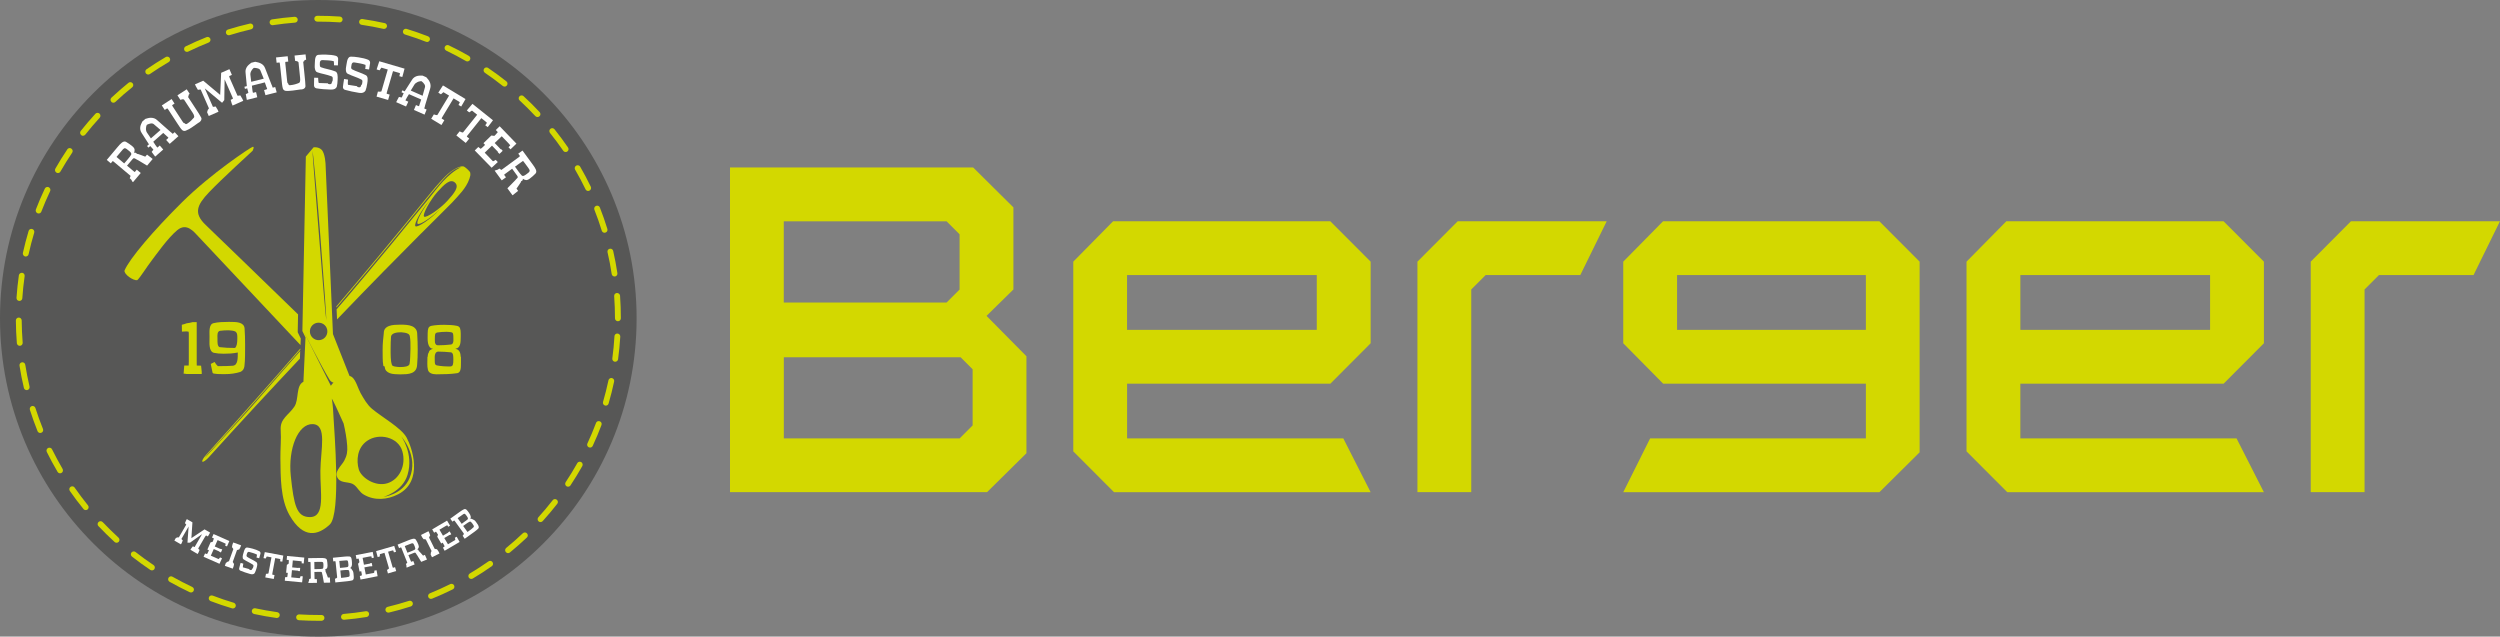 <?xml version="1.0" encoding="utf-8"?>
<!-- Generator: Adobe Illustrator 25.0.0, SVG Export Plug-In . SVG Version: 6.00 Build 0)  -->
<svg version="1.1" id="Ebene_1" xmlns="http://www.w3.org/2000/svg" xmlns:xlink="http://www.w3.org/1999/xlink" x="0px" y="0px"
	 viewBox="0 0 4333.9 1103.6" style="enable-background:new 0 0 4333.9 1103.6;" xml:space="preserve">
<rect x="0" y="0" width="4333.9" height="1103.6" fill="#808080" stroke="none"/>
<style type="text/css">
	.st0{fill:#D3D800;}
	.st1{fill:#575756;}
	.st2{fill:#FFFFFF;}
</style>
<g>
	<path class="st0" d="M1687,290.3l69.8,69.2v142.3l-46.6,45.8l69.2,70v168.1l-68.3,67.5h-445.6V290.3H1687z M1358.8,524.4H1641
		l22.5-22.5v-95.7l-22.5-22.5h-282.3V524.4z M1358.8,760h304.8l22.5-22.5v-97.3l-20.9-20.9h-306.4V760z"/>
	<path class="st0" d="M1860.6,453.6l69-70h376.6l69.9,70v141.5l-69.8,70h-352.4V760h374.8l47.4,93.3h-444.8l-70.7-70.8V453.6z
		 M1953.8,571.8h328.9v-94.9h-328.9V571.8z"/>
	<path class="st0" d="M2527,383.6h258.3l-45.8,93.3h-164.1l-24.9,24.9v351.4h-93.3V453.6L2527,383.6z"/>
	<path class="st0" d="M3234.6,760v-94.9h-351.4l-69.2-70V453.6l69-70h375l69.8,70v330.5l-69.8,69.2h-444l46.6-93.3H3234.6z
		 M2907.3,571.8h327.3v-94.9h-327.3V571.8z"/>
	<path class="st0" d="M3409.1,453.6l69-70h376.6l69.9,70v141.5l-69.8,70h-352.4V760h374.8l47.4,93.3h-444.8l-70.7-70.8V453.6z
		 M3502.4,571.8h328.9v-94.9h-328.9V571.8z"/>
	<path class="st0" d="M4075.5,383.6h258.3l-45.8,93.3h-164l-24.9,24.9v351.4h-93.3V453.6L4075.5,383.6z"/>
</g>
<g>
	<g>
		<g>
			<g>
				<path class="st1" d="M1103.6,551.8C1103.6,247.1,856.6,0,551.8,0C247.1,0,0,247.1,0,551.8c0,304.7,247.1,551.8,551.8,551.8
					C856.6,1103.6,1103.6,856.6,1103.6,551.8z"/>
			</g>
		</g>
		<g>
			<path class="st0" d="M235,957c-0.9-0.7-2-1.1-3.1-1.1c-1.6,0-3,0.7-4,1.9c-1.7,2.2-1.3,5.4,0.9,7.1c10.4,8.1,21.1,15.9,31.8,23.1
				c0.8,0.5,1.8,0.8,2.8,0.8c1.7,0,3.3-0.8,4.2-2.2c1.6-2.3,0.9-5.5-1.4-7C255.6,972.5,245.1,964.9,235,957z"/>
			<path class="st0" d="M43.8,632.3c-0.4-2.4-2.5-4.3-5-4.3l-0.8,0.1c-1.3,0.2-2.5,0.9-3.3,2c-0.8,1.1-1.1,2.4-0.9,3.7
				c2,13,4.6,26,7.6,38.6c0.5,2.3,2.6,3.9,4.9,3.9c0.4,0,0.8,0,1.1-0.1c1.3-0.3,2.4-1.1,3.1-2.2c0.7-1.2,1-2.5,0.7-3.9
				C48.3,657.6,45.8,644.8,43.8,632.3z"/>
			<path class="st0" d="M90.2,778.9c-0.8-1.7-2.6-2.8-4.6-2.8c-0.8,0-1.5,0.2-2.2,0.5c-2.5,1.2-3.5,4.3-2.3,6.8
				c5.7,11.6,12,23.3,18.7,34.6c0.9,1.5,2.5,2.5,4.3,2.5c0.9,0,1.8-0.2,2.6-0.7c1.2-0.7,2-1.8,2.3-3.1c0.3-1.3,0.1-2.7-0.5-3.8
				C102.1,801.8,95.9,790.3,90.2,778.9z"/>
			<path class="st0" d="M480.5,1061.2c-12.9-1.8-25.7-4.1-37.9-6.7c-0.4-0.1-0.7-0.1-1.1-0.1c-2.3,0-4.4,1.7-4.9,4
				c-0.3,1.3,0,2.7,0.7,3.8c0.7,1.1,1.9,1.9,3.2,2.2c12.9,2.8,25.9,5.1,38.9,6.9l0.5,0c2.5,0,4.7-1.9,5-4.4c0.2-1.3-0.1-2.7-0.9-3.7
				C483,1062.1,481.8,1061.4,480.5,1061.2z"/>
			<path class="st0" d="M129.4,845.3c-0.9-1.4-2.5-2.2-4.2-2.2c-1,0-2,0.3-2.9,0.9c-2.3,1.6-2.8,4.8-1.3,7
				c7.4,10.7,15.4,21.2,23.7,31.4c0.9,1.2,2.4,1.9,3.9,1.9c1.1,0,2.3-0.4,3.2-1.1c2.1-1.8,2.5-5,0.7-7.1
				C144.4,866,136.6,855.6,129.4,845.3z"/>
			<path class="st0" d="M438.4,48.5c0.7-1.1,0.9-2.5,0.6-3.8c-0.5-2.3-2.6-3.9-4.9-3.9c-0.4,0-0.8,0-1.1,0.1
				c-12.8,3-25.5,6.4-37.9,10.3c-2.7,0.8-4.1,3.7-3.3,6.4c0.7,2.1,2.6,3.5,4.8,3.5c0.5,0,1-0.1,1.5-0.2c12.2-3.8,24.7-7.2,37.2-10.1
				C436.6,50.5,437.7,49.7,438.4,48.5z"/>
			<path class="st0" d="M333.2,1017.5c-11.3-5.3-22.8-11.3-34.2-17.7c-0.8-0.4-1.6-0.7-2.5-0.7c-1.8,0-3.5,1-4.4,2.6
				c-1.4,2.4-0.5,5.5,1.9,6.9c11.4,6.4,23.2,12.5,35,18.1c0.7,0.3,1.4,0.4,2.1,0.4c2,0,3.7-1.1,4.6-2.9c0.6-1.2,0.6-2.6,0.2-3.9
				C335.3,1019.1,334.4,1018,333.2,1017.5z"/>
			<path class="st0" d="M405.2,1044.9c-12.2-3.6-24.5-7.8-36.5-12.4c-0.6-0.2-1.2-0.3-1.8-0.3c-2.1,0-4,1.3-4.7,3.2
				c-0.5,1.3-0.5,2.6,0.1,3.9c0.5,1.2,1.6,2.2,2.8,2.7c12,4.6,24.5,8.8,37.2,12.6c0.5,0.1,1,0.2,1.4,0.2c2.2,0,4.2-1.5,4.9-3.6
				C409.3,1048.5,407.8,1045.7,405.2,1044.9z"/>
			<path class="st0" d="M364.6,67.2c-0.8-1.9-2.6-3.2-4.7-3.2c-0.6,0-1.3,0.1-1.9,0.4c-12.1,4.8-24.2,10.2-36,15.9
				c-1.2,0.6-2.1,1.6-2.6,2.9c-0.4,1.3-0.4,2.7,0.2,3.9c0.8,1.7,2.6,2.8,4.5,2.8c0.8,0,1.6-0.2,2.2-0.5
				c11.5-5.6,23.4-10.9,35.3-15.6C364.3,72.7,365.6,69.8,364.6,67.2z"/>
			<path class="st0" d="M61.4,707.3c-0.7-2.1-2.6-3.5-4.8-3.5c-0.5,0-1,0.1-1.5,0.2c-2.6,0.8-4.1,3.7-3.3,6.4
				c3.9,12.4,8.4,24.8,13.3,37.1c0.8,1.9,2.6,3.1,4.7,3.1c0.6,0,1.2-0.1,1.9-0.4c1.3-0.5,2.2-1.5,2.8-2.7c0.5-1.2,0.5-2.6,0-3.9
				C69.7,731.9,65.4,719.7,61.4,707.3z"/>
			<path class="st0" d="M257,129.2c1,0,2-0.3,2.9-0.9c10.7-7.4,21.6-14.3,32.6-20.7c2.4-1.4,3.2-4.5,1.8-6.9
				c-0.9-1.5-2.6-2.5-4.4-2.5c-0.9,0-1.8,0.2-2.6,0.7c-11.4,6.7-22.5,13.8-33.2,21.1c-2.3,1.6-2.9,4.7-1.3,7
				C253.8,128.4,255.4,129.2,257,129.2z"/>
			<path class="st0" d="M196.5,178.1c1.3,0,2.5-0.5,3.5-1.4c9.3-8.8,19.1-17.3,29.1-25.3c1.1-0.8,1.7-2.1,1.9-3.4
				c0.1-1.3-0.2-2.7-1.1-3.7c-1-1.2-2.4-1.9-3.9-1.9c-1.1,0-2.3,0.4-3.2,1.1c-10,8.1-20,16.8-29.6,25.8c-1,0.9-1.6,2.2-1.6,3.5
				c-0.1,1.4,0.4,2.6,1.4,3.6C193.7,177.5,195.1,178.1,196.5,178.1z"/>
			<path class="st0" d="M1069.4,507.9c-1.3,0.1-2.6,0.7-3.5,1.7c-0.9,1-1.3,2.3-1.2,3.7c0.9,12.8,1.4,25.7,1.4,38.5
				c0,2.8,2.3,5.1,5.1,5.1c2.8,0,5.1-2.3,5.1-5.1c0-13.1-0.5-26.3-1.4-39.3C1074.6,509.9,1072.4,507.9,1069.4,507.9
				C1069.4,507.9,1069.4,507.9,1069.4,507.9z"/>
			<path class="st0" d="M143.8,235.4c1.5,0,3-0.7,4-1.9c7.9-10,16.3-19.9,25-29.4c0.9-1,1.4-2.3,1.3-3.7c-0.1-1.3-0.6-2.6-1.6-3.5
				c-0.9-0.8-2.1-1.3-3.4-1.3c-1.4,0-2.8,0.6-3.7,1.6c-8.9,9.7-17.5,19.8-25.5,29.9c-0.8,1.1-1.2,2.4-1,3.7c0.2,1.3,0.8,2.5,1.9,3.4
				C141.6,235.1,142.7,235.4,143.8,235.4z"/>
			<path class="st0" d="M1060.4,475c0.4,2.5,2.5,4.3,5,4.3l0.7,0c1.3-0.2,2.5-0.9,3.3-2c0.8-1.1,1.1-2.4,0.9-3.7
				c-2-13.1-4.4-26.1-7.3-38.6c-0.5-2.3-2.5-3.9-4.9-3.9c-0.4,0-0.8,0-1.1,0.1c-1.3,0.3-2.5,1.1-3.2,2.2c-0.7,1.1-0.9,2.5-0.6,3.8
				C1056.1,449.6,1058.5,462.3,1060.4,475z"/>
			<path class="st0" d="M43.5,444.6c0.4,0.1,0.7,0.1,1.1,0.1c2.4,0,4.4-1.6,5-4c2.7-12.2,5.9-24.8,9.7-37.3c0.4-1.3,0.3-2.7-0.4-3.9
				c-0.6-1.2-1.7-2.1-3-2.5c-0.5-0.1-1-0.2-1.5-0.2c-2.2,0-4.2,1.4-4.8,3.6c-3.7,12.5-7.1,25.3-9.9,38c-0.3,1.3-0.1,2.7,0.7,3.8
				C41.1,443.5,42.2,444.3,43.5,444.6z"/>
			<path class="st0" d="M97.9,299.3c0.8,0.4,1.6,0.7,2.5,0.7c1.8,0,3.5-1,4.4-2.6c6.3-11.1,13.2-22.1,20.3-32.7
				c0.8-1.1,1-2.4,0.8-3.8c-0.3-1.3-1-2.5-2.2-3.3c-0.8-0.6-1.8-0.9-2.8-0.9c-1.7,0-3.3,0.8-4.2,2.2c-7.4,11-14.4,22.2-20.7,33.4
				c-0.7,1.2-0.8,2.5-0.5,3.9C95.9,297.5,96.7,298.6,97.9,299.3z"/>
			<path class="st0" d="M34.6,599.5c1.4-0.1,2.6-0.7,3.5-1.8c0.9-1,1.3-2.3,1.2-3.7c-1-12.9-1.6-25.8-1.7-38.5c0-2.8-2.3-5-5.1-5
				c-2.8,0-5,2.3-5,5.1c0.1,13.3,0.7,26.5,1.7,39.2c0.2,2.6,2.4,4.7,5,4.7L34.6,599.5z"/>
			<path class="st0" d="M33.3,521.7l0.4,0c2.7,0,4.9-2.1,5-4.7c0.8-12.6,2.2-25.5,4-38.3c0.2-1.3-0.1-2.7-0.9-3.8
				c-0.8-1.1-2-1.8-3.3-2l-0.7,0c-2.5,0-4.7,1.9-5.1,4.3c-1.8,12.8-3.2,26-4.1,39.1c-0.1,1.3,0.4,2.6,1.2,3.7
				C30.7,521,32,521.6,33.3,521.7z"/>
			<path class="st0" d="M65.2,369.8c0.6,0.2,1.2,0.3,1.8,0.3c2.1,0,4-1.3,4.7-3.3c4.6-12,9.8-23.9,15.2-35.4
				c0.6-1.2,0.7-2.6,0.2-3.9c-0.5-1.3-1.4-2.3-2.6-2.9c-0.7-0.3-1.4-0.5-2.2-0.5c-1.9,0-3.7,1.1-4.6,2.9
				c-5.6,11.9-10.9,24-15.5,36.1c-0.5,1.3-0.4,2.7,0.1,3.9C63,368.4,64,369.4,65.2,369.8z"/>
			<path class="st0" d="M178,905.1c-1-1-2.3-1.6-3.7-1.6c-1.3,0-2.5,0.5-3.5,1.4c-1,0.9-1.5,2.2-1.6,3.5c0,1.4,0.4,2.6,1.4,3.6
				c8.9,9.4,18.4,18.7,28.1,27.6c0.9,0.8,2.1,1.3,3.4,1.3c1.4,0,2.7-0.6,3.7-1.6c1.9-2.1,1.7-5.3-0.3-7.2
				C196,923.4,186.8,914.3,178,905.1z"/>
			<path class="st0" d="M516.1,33.7c-0.2-2.6-2.4-4.6-5.4-4.6c0,0,0,0,0,0c-12.9,1-26.1,2.5-39.1,4.5c-2.7,0.4-4.6,3-4.2,5.8
				c0.4,2.5,2.5,4.3,5,4.3l0.8-0.1c12.5-1.9,25.4-3.4,38.3-4.4c1.3-0.1,2.6-0.7,3.5-1.8C515.8,36.3,516.2,35,516.1,33.7z"/>
			<path class="st0" d="M983.4,262.7c2.3-1.6,2.9-4.7,1.3-7c-7.4-10.8-15.3-21.4-23.4-31.6c-1-1.2-2.4-1.9-4-1.9
				c-1.1,0-2.3,0.4-3.1,1.1c-2.2,1.7-2.5,4.9-0.8,7.1c7.9,9.8,15.6,20.2,23,30.9c0.9,1.4,2.5,2.2,4.2,2.2
				C981.6,263.6,982.5,263.3,983.4,262.7z"/>
			<path class="st0" d="M1021.8,330.5c1.2-0.6,2.1-1.6,2.6-2.9c0.4-1.3,0.4-2.7-0.2-3.9c-5.7-11.8-11.9-23.4-18.4-34.7
				c-0.9-1.6-2.6-2.5-4.4-2.5c-0.9,0-1.8,0.2-2.6,0.7c-2.4,1.4-3.2,4.5-1.8,6.9c6.5,11.1,12.5,22.6,18.1,34.1
				c0.8,1.7,2.6,2.9,4.6,2.9C1020.4,331,1021.1,330.8,1021.8,330.5z"/>
			<path class="st0" d="M962.1,865.2c-1.6,0-3,0.7-4,2c-7.9,10.1-16.2,20.1-24.8,29.5c-1.8,2-1.7,5.3,0.3,7.1
				c0.9,0.8,2.1,1.3,3.4,1.3c1.4,0,2.8-0.6,3.8-1.7c8.7-9.6,17.2-19.8,25.3-30.1c0.8-1.1,1.2-2.4,1-3.7c-0.2-1.3-0.8-2.5-1.9-3.3
				C964.3,865.6,963.2,865.2,962.1,865.2z"/>
			<path class="st0" d="M936.9,198c0-1.3-0.4-2.6-1.4-3.6c-9-9.7-18.4-19-27.9-27.7c-0.9-0.9-2.2-1.3-3.4-1.3
				c-1.4,0-2.8,0.6-3.7,1.6c-1.9,2-1.8,5.2,0.3,7.1c9.4,8.7,18.5,17.8,27.3,27.2c1,1,2.3,1.6,3.7,1.6c1.3,0,2.5-0.5,3.4-1.3
				C936.3,200.6,936.9,199.4,936.9,198z"/>
			<path class="st0" d="M1070.1,578.2c-2.7,0-4.8,2-4.9,4.8c-0.7,12.7-2,25.6-3.7,38.4c-0.4,2.8,1.6,5.3,4.3,5.7l0.7,0
				c2.5,0,4.7-1.9,5-4.4c1.7-12.8,3-26,3.8-39.1c0.1-1.3-0.4-2.6-1.3-3.7C1073.1,578.9,1071.9,578.3,1070.1,578.2z"/>
			<path class="st0" d="M909.9,923c-1.3,0-2.5,0.5-3.5,1.4c-9.2,8.8-19,17.4-28.9,25.5c-1,0.9-1.7,2.1-1.8,3.4
				c-0.1,1.3,0.3,2.7,1.1,3.7c1,1.2,2.4,1.9,3.9,1.9c1.2,0,2.3-0.4,3.2-1.1c10.1-8.3,20-17.1,29.5-26c1-0.9,1.5-2.2,1.6-3.5
				c0-1.3-0.5-2.6-1.4-3.6C912.6,923.5,911.3,923,909.9,923z"/>
			<path class="st0" d="M1039.7,730.3c-0.6-0.2-1.2-0.3-1.8-0.3c-2.1,0-4,1.3-4.7,3.3c-4.5,12-9.5,23.9-14.9,35.5
				c-1.2,2.5-0.1,5.5,2.5,6.7c0.7,0.3,1.4,0.4,2.1,0.4c1.9,0,3.7-1.1,4.6-2.9c5.5-11.9,10.7-24.1,15.2-36.2c0.5-1.3,0.4-2.6-0.1-3.9
				C1042,731.7,1041,730.8,1039.7,730.3z"/>
			<path class="st0" d="M1060.8,655.4c-0.3-0.1-0.7-0.1-1-0.1c-2.4,0-4.5,1.7-5,4c-2.7,12.6-5.8,25.1-9.4,37.4
				c-0.4,1.3-0.2,2.7,0.4,3.9c0.7,1.2,1.7,2,3,2.4c0.5,0.1,1,0.2,1.4,0.2c2.2,0,4.2-1.5,4.8-3.6c3.7-12.6,6.9-25.4,9.6-38.1
				C1065.3,658.7,1063.6,656,1060.8,655.4z"/>
			<path class="st0" d="M1049.6,403.2c2.7-0.8,4.2-3.7,3.3-6.3c-3.8-12.5-8.2-25-13-37.2c-0.8-1.9-2.6-3.2-4.7-3.2
				c-0.6,0-1.3,0.1-1.9,0.4c-1.3,0.5-2.2,1.4-2.8,2.7c-0.5,1.2-0.6,2.6-0.1,3.9c4.7,11.8,9,24.1,12.8,36.4c0.7,2.1,2.6,3.6,4.8,3.6
				C1048.7,403.4,1049.2,403.4,1049.6,403.2z"/>
			<path class="st0" d="M1007.6,801.1c-0.8-0.4-1.6-0.7-2.5-0.7c-1.8,0-3.5,1-4.4,2.6c-6.3,11.3-13.1,22.3-20.1,32.9
				c-1.5,2.3-0.9,5.5,1.4,7c0.8,0.6,1.8,0.8,2.8,0.8c1.7,0,3.3-0.8,4.2-2.3c7.2-10.8,14-22.1,20.5-33.5c0.6-1.2,0.8-2.5,0.4-3.8
				C1009.6,802.8,1008.8,801.8,1007.6,801.1z"/>
			<path class="st0" d="M878.7,148.2c1.7-2.2,1.4-5.4-0.8-7.1c-10.3-8.2-21-16-31.7-23.3c-0.8-0.6-1.8-0.9-2.8-0.9
				c-1.7,0-3.2,0.8-4.2,2.2c-0.8,1.1-1.1,2.5-0.8,3.8c0.2,1.3,1,2.5,2.1,3.2c10.6,7.2,21,14.9,31.1,22.9c0.9,0.7,2,1.1,3.1,1.1
				C876.3,150.1,877.7,149.4,878.7,148.2z"/>
			<path class="st0" d="M670.8,46.1c0.6-2.7-1.1-5.4-3.8-6c-12.6-2.8-25.6-5.2-38.6-7.1l-0.8-0.1c-2.5,0-4.6,1.9-5,4.3
				c-0.2,1.3,0.1,2.7,0.9,3.8c0.8,1.1,2,1.8,3.3,2c12.5,1.8,25.3,4.2,37.8,7c0.4,0.1,0.7,0.1,1.1,0.1
				C668.2,50.1,670.2,48.4,670.8,46.1z"/>
			<path class="st0" d="M593.9,34.1c0.2-2.8-1.9-5.2-4.7-5.4c-12.3-0.9-24.8-1.3-37.4-1.3h-1.9c-1.4,0-2.6,0.5-3.6,1.5
				c-0.9,1-1.5,2.2-1.4,3.6c0,2.8,2.3,5,5.1,5h1.8c12.2,0,24.6,0.4,36.4,1.2l0.4,0.1h0.2C591.5,38.8,593.7,36.8,593.9,34.1z"/>
			<path class="st0" d="M710.6,1041.4c-0.5,0-1,0.1-1.5,0.2c-12.2,3.9-24.7,7.4-37.1,10.4c-1.3,0.3-2.4,1.1-3.1,2.3
				c-0.7,1.1-0.9,2.5-0.6,3.8c0.5,2.3,2.6,3.9,4.9,3.9c0.3,0,0.8,0,1.2-0.1c12.9-3.1,25.6-6.6,37.8-10.6c2.7-0.9,4.1-3.7,3.3-6.4
				C714.7,1042.8,712.8,1041.4,710.6,1041.4z"/>
			<path class="st0" d="M557.4,1066.1l-5.6,0c-10.9,0-22-0.3-33.4-1c-2.6,0-4.8,2.1-5,4.7c-0.1,1.3,0.4,2.6,1.2,3.7
				c0.9,1,2.1,1.6,3.5,1.7c11.2,0.7,22.5,1,33.6,1h0l5.7,0c1.3,0,2.6-0.6,3.6-1.5c0.9-1,1.5-2.2,1.4-3.6
				C562.5,1068.3,560.2,1066.1,557.4,1066.1z"/>
			<path class="st0" d="M634.9,1059.5l-0.8,0.1c-12.8,2.1-25.7,3.6-38.3,4.7c-2.8,0.2-4.8,2.7-4.6,5.5c0.2,2.6,2.4,4.6,5,4.6l0.4,0
				c12.9-1.1,26.1-2.7,39-4.8c2.7-0.4,4.6-3.1,4.2-5.8C639.5,1061.3,637.4,1059.5,634.9,1059.5z"/>
			<path class="st0" d="M849.7,972.3c-1,0-2.1,0.3-2.9,0.9c-10.4,7.3-21.3,14.4-32.4,21c-1.2,0.7-2,1.8-2.3,3.1
				c-0.3,1.3-0.1,2.7,0.5,3.8c0.9,1.5,2.6,2.5,4.4,2.5c0.9,0,1.8-0.2,2.6-0.7c11.3-6.7,22.4-13.9,33-21.4c2.3-1.6,2.8-4.8,1.2-7
				C852.9,973.1,851.3,972.3,849.7,972.3z"/>
			<path class="st0" d="M745,69.6c0.5-1.3,0.5-2.6-0.1-3.9c-0.5-1.2-1.5-2.2-2.8-2.7c-12.1-4.7-24.6-9.1-37.1-12.9
				c-0.5-0.2-1-0.2-1.5-0.2c-2.2,0-4.2,1.5-4.8,3.6c-0.4,1.3-0.3,2.7,0.4,3.9c0.6,1.2,1.7,2.1,3,2.4c12.2,3.7,24.4,8,36.4,12.6
				c0.6,0.2,1.2,0.4,1.9,0.4C742.3,72.8,744.2,71.5,745,69.6z"/>
			<path class="st0" d="M814.7,103.8c0.7-1.2,0.9-2.5,0.5-3.8c-0.3-1.3-1.2-2.4-2.4-3.1c-11.2-6.5-22.9-12.6-34.8-18.3
				c-0.7-0.3-1.4-0.5-2.2-0.5c-1.9,0-3.7,1.1-4.6,2.9c-0.6,1.2-0.7,2.6-0.2,3.9c0.5,1.3,1.4,2.3,2.6,2.9c11.5,5.5,23,11.6,34.1,18
				c0.8,0.4,1.6,0.7,2.5,0.7C812.2,106.4,813.9,105.4,814.7,103.8z"/>
			<path class="st0" d="M782.7,1012.1c-0.8,0-1.6,0.2-2.2,0.5c-11.5,5.7-23.3,11.1-35.2,15.9c-1.2,0.5-2.2,1.5-2.8,2.7
				c-0.5,1.3-0.5,2.6,0,3.9c0.8,1.9,2.6,3.1,4.7,3.1c0.7,0,1.3-0.1,1.9-0.4c12.2-4.9,24.2-10.4,35.9-16.2c1.2-0.6,2.1-1.6,2.5-2.9
				c0.4-1.3,0.3-2.7-0.3-3.9C786.4,1013.2,784.7,1012.1,782.7,1012.1z"/>
		</g>
	</g>
	<g>
		<path class="st2" d="M229.8,315.3c-0.4-0.6-0.8-1.2-1.1-1.8c-0.3-0.6-0.7-1.3-1.2-2.1c-0.3-0.3-0.5-0.6-0.7-0.7
			c-0.1-0.1-0.3-0.3-0.4-0.4c-0.1-0.1-0.3-0.2-0.5-0.4c-0.2-0.2-0.5-0.4-1-0.8c0.3-0.7,0.5-1.4,0.7-2.1c0.2-0.7,0.5-1.4,0.8-2.1
			l-25.9-21.8l-1.9-1.6c-0.6-0.5-1.2-1-1.7-1.4c-0.6-0.4-1.1-0.7-1.5-0.9l-3.3,3.9l-7-5.9l19.1-22.7c1.2-1.4,2.3-2.7,3.5-4
			s2.4-2.4,3.6-3.3c1.2-0.9,2.4-1.5,3.6-1.8c1.2-0.3,2.4-0.1,3.6,0.5c3.7,2.1,7.4,4.7,10.9,7.6c2.4,2,3.7,4,3.9,5.8
			c0.2,1.9-0.1,3.7-0.9,5.6c0.5-0.1,1.1-0.1,1.8-0.2c0.7,0,1.4,0.2,2,0.7c0.4,0.3,0.7,0.7,1.1,1.2c0.2,0.1,0.5,0.3,0.8,0.3
			c0.3,0.1,0.7,0.1,1.1,0c2,0.8,4.2,1.6,6.4,2.3c2.2,0.8,4.3,1.6,6.2,2.4l3.1-3.6l9.8,7.6l-9.7,11.5l-13.3-8c-0.5-0.3-1-0.7-1.7-1
			c-0.6-0.4-1.3-0.7-1.9-1c-0.6-0.3-1.3-0.7-1.9-1c-0.6-0.3-1.2-0.7-1.6-1c-0.8-0.5-1.5-0.8-2.2-0.9c-0.6-0.1-1.4,0.4-2.3,1.3
			l-9.9,11.7l10.8,9.1c0.6,0.5,1.1,0.9,1.6,1.3c0.5,0.4,0.9,0.6,1.2,0.5l3.3-4l6.9,5.8l-13.4,15.9L229.8,315.3z M215.3,283.3
			c1.1-1.2,2.2-2.5,3.4-3.9c1.2-1.4,2.4-2.8,3.6-4.3c1-1.2,1.9-2.4,2.8-3.5c0.9-1.2,1.7-2.3,2.4-3.6c0.3-1.1,0.2-2.1-0.5-3.1
			c-0.7-1-1.6-2-2.9-3l-1-0.8c-1.3-1.1-2.4-2-3.4-2.7c-0.9-0.7-1.7-1.1-2.5-1.3c-0.7-0.2-1.4-0.2-1.9,0.1s-1.2,0.7-1.9,1.4
			c-1.3,1.5-2.6,2.9-3.8,4.4c-1.3,1.5-2.6,3-3.9,4.6c-0.7,0.9-1.4,1.7-2,2.4c-0.6,0.7-1.2,1.5-1.7,2.1L215.3,283.3z"/>
		<path class="st2" d="M266,267.5l-3.1-4.2c0.5-0.8,1.1-1.6,1.7-2.2c0.6-0.6,1.1-1.2,1.3-1.8l-5.4-6.1l-3.1,2.7l-2.5-2.8l3.3-2.9
			l-12.6-19.7c-1.2-1.8-2-3.6-2.3-5.4c-0.3-1.8-0.4-3.5-0.1-5.1c0.2-1.7,0.7-3.3,1.4-4.8c0.7-1.6,1.4-3.1,2.1-4.5l5.3-4.6
			c1.6-0.5,3.3-1,5-1.4c1.7-0.4,3.5-0.6,5.3-0.5c1.8,0,3.6,0.4,5.3,1c1.8,0.6,3.5,1.7,5.2,3.4c3.7,3.3,7.4,6.6,11.1,9.8
			c3.7,3.3,7.4,6.6,11.1,9.8l2.1,1.7c0.4,0.4,0.8,0.8,1.2,1.1c0.4,0.4,0.8,0.7,1.2,1l3.3-2.9l6.5,7l-15.1,13.3l-6.2-6.8l2.3-2
			c0.8-0.7,1.3-1.3,1.7-1.8l-1.5-1.7l-1-0.7c-1-1-2.1-2-3.2-3c-1.1-1-2.2-2-3.3-3l-17.3,15.3c1.1,1.7,2.2,3.4,3.4,5.2
			c1.2,1.8,2.4,3.5,3.7,4.9c0.3-0.2,0.6-0.4,0.9-0.6c0.3-0.2,0.6-0.5,0.9-0.8l2.4-2.2c1,1.2,2,2.3,3,3.5c1,1.2,2,2.3,3,3.5l-14,12.3
			L266,267.5z M278.3,225.3l-11.9-10.2c-1.4-1-3.2-1.4-5.3-1s-4.3,1.1-6.5,2.2c-0.5,1-1,2.1-1.2,3.3c-0.3,1.2-0.4,2.5-0.4,3.7
			c0,1.3,0.2,2.5,0.5,3.7c0.3,1.2,0.8,2.3,1.5,3.2l6.6,9.7L278.3,225.3z"/>
		<path class="st2" d="M323.2,226c-1.4,0.8-2.7,1.1-4,1c-1.3-0.1-2.5-0.7-3.6-1.7c-1.6-1.7-3.2-3.8-4.7-6.1c-1.5-2.3-3-4.6-4.5-6.8
			l-12.5-19.2l-1.4-2.2c-0.4-0.7-0.9-1.3-1.3-1.8c-0.4-0.6-0.9-1-1.3-1.4l-4.3,2.8l-5.1-7.8l17-11.1l5.1,7.9l-4.2,2.7
			c0.1,0.5,0.3,1.1,0.6,1.6c0.3,0.5,0.7,1.1,1.1,1.7l0.5,0.8l15.4,23.6c0.5,0.8,1.1,1.6,1.7,2.4c0.6,0.8,1.3,1.1,2.2,1.1
			c0.8,0.8,1.5,1.4,2.1,1.6c0.7,0.2,1.5,0,2.4-0.6c2.6-1.7,4.8-3.4,6.7-5.2c1.9-1.8,3.6-3.6,5.2-5.5c0.4-0.8,0.5-1.7,0.3-2.6
			c-0.2-0.9-0.5-1.9-1-3c-0.5-1-1.1-2.1-1.9-3.2c-0.7-1.1-1.5-2.2-2.2-3.3l-12.5-19.1c-1.2-0.5-2.2-0.6-3-0.4
			c-0.8,0.2-1.9,0.5-3.3,0.9l-5.1-7.8l16.1-10.5l5.1,7.8c-0.2,0.3-0.5,0.5-0.8,0.8c-0.3,0.3-0.6,0.5-0.8,0.8
			c-0.2,0.3-0.4,0.6-0.4,0.9c0,0.3,0.1,0.7,0.3,1.1l-1.1,1.9l14.1,21.6c1.5,2.3,3,4.7,4.5,7c1.5,2.3,2.9,4.7,4.1,7
			c0.5,0.9,0.7,1.8,0.6,2.6c-0.1,0.8-0.3,1.6-0.7,2.4c-0.4,0.8-1,1.5-1.7,2.2c-0.7,0.7-1.5,1.3-2.3,1.8l-0.1-0.2
			c-2.1,1.3-4,2.7-5.8,4.1c-1.8,1.4-3.8,2.8-6,4.2c-1.6,1.1-3.2,2.1-4.8,3C326.2,224.6,324.7,225.4,323.2,226z"/>
		<path class="st2" d="M360.4,190.1c0.3-0.3,0.7-0.7,1-1c0.3-0.3,0.6-0.8,0.8-1.3l-14.3-32.6c-1.4,0-3,0.1-4.8,0.6l-3.6-6.2
			l-1.5-3.4l14.3-6.3c4.9,4.1,9.8,8.2,14.7,12.3c4.9,4.1,9.8,8.2,14.7,12.3l1.7-38.3l14.3-6.3l4.3,9.9l-4.7,2.1
			c0.2,1.3,0.6,2.7,1.2,4l13.2,30c0.8,0.1,1.6,0,2.4-0.1c0.8-0.1,1.6-0.3,2.4-0.5l3.7,6.1l1.5,3.4l-18.5,8.2l-1.4-3.3l-1.9-6.6
			c0.8-0.4,1.5-0.7,2.2-1.1c0.6-0.3,1.3-0.7,1.9-1.2l-14.5-33l-0.1,0c-0.1,6-0.2,12-0.3,17.9c-0.1,5.9-0.2,11.9-0.3,17.8
			c-0.6,0.8-1.2,1.6-1.9,2.4c-0.6,0.8-1.3,1.6-1.9,2.3L355,153.2l14.1,32c1.5,0,3.1-0.3,4.8-0.6c0.5,1,1.1,2,1.7,2.9
			c0.6,1,1.2,1.9,1.8,2.9l1.4,3.3l-16.9,7.4l-2.9-6.6L360.4,190.1z"/>
		<path class="st2" d="M427,168.3l-0.9-5.1c0.9-0.5,1.7-0.9,2.5-1.2c0.8-0.3,1.5-0.6,2-1l-2-7.9l-4,1l-0.9-3.7l4.2-1.1l-2.2-23.3
			c-0.3-2.2-0.1-4.1,0.4-5.8c0.5-1.7,1.3-3.3,2.2-4.6c1-1.4,2.1-2.6,3.4-3.7c1.3-1.1,2.6-2.1,3.9-3.1l6.8-1.7
			c1.7,0.3,3.4,0.6,5.1,1.1c1.7,0.5,3.4,1.1,4.9,1.9c1.6,0.8,3,1.9,4.3,3.3c1.3,1.4,2.3,3.2,3.1,5.4c1.8,4.6,3.6,9.2,5.4,13.8
			c1.8,4.6,3.5,9.2,5.4,13.8l1.1,2.5c0.2,0.5,0.4,1,0.5,1.6c0.2,0.5,0.4,1,0.6,1.5l4.3-1.1l2.6,9.2l-19.5,4.9l-2.4-8.9l3-0.8
			c1-0.2,1.8-0.5,2.4-0.9l-0.6-2.2l-0.6-1.1c-0.5-1.4-0.9-2.8-1.4-4.1c-0.5-1.4-1-2.8-1.5-4.2l-22.4,5.7c0.2,2,0.4,4,0.7,6.2
			c0.2,2.2,0.6,4.2,1.1,6.1c0.3,0,0.7-0.1,1-0.1c0.4-0.1,0.8-0.1,1.2-0.3l3.2-0.8c0.4,1.5,0.7,3,1.1,4.5c0.3,1.5,0.7,3,1,4.5
			l-18.1,4.6L427,168.3z M457.2,136.4l-5.9-14.5c-0.8-1.6-2.2-2.7-4.3-3.3c-2-0.6-4.3-1-6.8-1c-0.9,0.6-1.8,1.4-2.6,2.4
			c-0.8,1-1.5,2-2.1,3.1c-0.6,1.1-1,2.3-1.3,3.5c-0.3,1.2-0.3,2.4-0.1,3.6l1.4,11.6L457.2,136.4z"/>
		<path class="st2" d="M496.8,157.6c-1.6,0.1-2.9-0.3-4.1-1c-1.1-0.7-1.9-1.7-2.4-3.2c-0.6-2.3-1.1-4.8-1.4-7.6
			c-0.3-2.7-0.6-5.5-0.8-8.1l-2.4-22.8l-0.3-2.6c-0.1-0.8-0.2-1.5-0.3-2.2c-0.1-0.7-0.3-1.3-0.5-1.8l-5.1,0.5l-1-9.2l20.2-2.1l1,9.3
			l-5,0.5c-0.2,0.5-0.2,1.1-0.2,1.7c0,0.6,0.1,1.3,0.2,2l0.1,0.9l2.9,28c0.1,0.9,0.2,1.9,0.4,2.9c0.2,1,0.7,1.6,1.4,2
			c0.3,1.1,0.7,1.9,1.2,2.4c0.5,0.5,1.3,0.7,2.4,0.5c3.1-0.3,5.8-0.8,8.3-1.5c2.5-0.7,4.8-1.5,7.1-2.5c0.7-0.5,1.2-1.2,1.5-2.2
			s0.4-2,0.4-3.1c0-1.2,0-2.4-0.2-3.7c-0.2-1.3-0.3-2.6-0.4-4l-2.3-22.7c-0.8-1-1.6-1.6-2.5-1.8c-0.8-0.2-1.9-0.4-3.4-0.7l-1-9.2
			l19.1-2l1,9.2c-0.3,0.1-0.7,0.3-1.1,0.3c-0.4,0.1-0.8,0.2-1.1,0.3c-0.3,0.1-0.6,0.4-0.8,0.6c-0.2,0.3-0.3,0.7-0.2,1.2l-1.9,1.2
			l2.6,25.6c0.3,2.8,0.6,5.5,0.8,8.3c0.3,2.8,0.4,5.5,0.5,8.2c0,1-0.2,1.9-0.7,2.6c-0.4,0.7-1,1.3-1.7,1.8s-1.6,0.9-2.5,1.1
			c-0.9,0.3-1.9,0.4-2.9,0.5l0-0.2c-2.4,0.3-4.8,0.6-7.1,1c-2.3,0.4-4.7,0.7-7.2,1c-1.9,0.2-3.8,0.4-5.6,0.5
			C500.1,157.7,498.4,157.7,496.8,157.6z"/>
		<path class="st2" d="M573.6,155.3c-4.5-0.1-8.9-0.4-13.1-0.7c-4.2-0.4-8.3-0.8-12.1-1.5c-2.4-0.6-3.8-2.2-4-4.6l0-4.8
			c0-1.5,0.1-3,0.1-4.5c0-1.5,0.1-3,0.1-4.5l6.9,0.2c0.1,1.7,0.1,3.3,0.3,4.8c0.1,1.5,0.4,2.9,0.8,4.2l15.6,0.5
			c0.3,0.6,0.7,1,1.3,1.2c0.5,0.2,1.2,0.3,2,0.4c1.2,0,2.1-0.2,2.7-0.7c0.6-0.5,1-1.4,1.2-2.7l0-0.8c0.4-0.2,0.7-0.5,0.9-0.9
			c0.2-0.5,0.3-1,0.4-1.6c0.1-0.6,0.1-1.2,0.1-1.8c0-0.6,0-1.2,0-1.7c0-0.9-0.1-1.7-0.5-2.3c-0.4-0.6-1.1-1.1-2.1-1.4
			c-1.9-0.7-3.9-1.4-5.9-1.9c-2-0.5-4.1-1.1-6.1-1.6c-2.1-0.5-4.1-1-6.2-1.5s-4-1.1-5.9-1.8c-1.3-0.4-2.3-1.2-2.9-2.4
			c-0.6-1.1-1.1-2.5-1.3-4c-0.3-1.5-0.4-3.1-0.3-4.8c0.1-1.7,0.1-3.4,0.2-5c0.1-1.7,0.1-3.3,0.3-4.9c0.1-1.6,0.4-3.1,0.8-4.4
			c0.4-1.3,1-2.4,1.7-3.2c0.8-0.8,1.8-1.4,3.1-1.5c2-0.2,4-0.4,6.3-0.4c2.2-0.1,4.6-0.1,7.1,0c3.2,0.1,6.2,0.3,9.1,0.6
			c2.9,0.3,5.5,0.8,8,1.5c2.4,0.7,3.8,2.4,4,5.1l-0.4,11.5l-6.8-0.2c0-1.1,0-2.3,0-3.6c0-1.3-0.2-2.4-0.4-3.5
			c-2.8-0.7-5.9-1.2-9.3-1.4c-3.4-0.2-6.7-0.4-10-0.5c-1.3,0-2.2,0.2-2.9,0.6c-0.6,0.4-1.1,1-1.4,1.7c-0.3,0.7-0.5,1.6-0.5,2.5
			c0,1-0.1,2-0.1,3c0,1.3,0.1,2.3,0.3,2.9c0.3,0.7,0.8,1.2,1.7,1.7c1.7,0.7,3.5,1.3,5.6,1.8c2.1,0.5,4.2,1.1,6.4,1.6
			c2.2,0.5,4.4,1.1,6.6,1.7c2.2,0.6,4.3,1.3,6.2,2.1c1.2,0.5,2,1.2,2.6,2.2c0.6,1,1,2.1,1.2,3.4c0.2,1.3,0.4,2.7,0.4,4.2
			c0,1.5,0,3-0.1,4.5c-0.1,4.8-0.6,9-1.5,12.5C582.3,153.8,579,155.5,573.6,155.3z"/>
		<path class="st2" d="M622.6,161c-4.5-0.7-8.8-1.5-12.9-2.4c-4.2-0.9-8.1-1.9-11.8-2.9c-2.3-0.9-3.5-2.6-3.4-5.1l0.6-4.7
			c0.2-1.5,0.4-3,0.7-4.5c0.2-1.5,0.4-3,0.7-4.5l6.8,1.1c-0.2,1.7-0.3,3.3-0.3,4.8c-0.1,1.5,0,2.9,0.3,4.2l15.5,2.4
			c0.2,0.6,0.6,1,1.1,1.3c0.5,0.3,1.1,0.5,1.9,0.6c1.2,0.2,2.1,0.1,2.7-0.4c0.7-0.4,1.2-1.3,1.5-2.5l0.1-0.8c0.4-0.1,0.7-0.4,1-0.8
			c0.2-0.4,0.4-1,0.6-1.5c0.1-0.6,0.2-1.2,0.3-1.8c0.1-0.6,0.1-1.2,0.2-1.7c0.1-0.9,0.1-1.7-0.2-2.4c-0.3-0.6-0.9-1.2-1.9-1.7
			c-1.8-1-3.7-1.8-5.6-2.6c-1.9-0.8-3.9-1.6-5.9-2.3c-2-0.8-4-1.5-6-2.3c-2-0.8-3.8-1.6-5.6-2.5c-1.3-0.6-2.1-1.5-2.6-2.7
			c-0.5-1.2-0.8-2.6-0.8-4.1c-0.1-1.5,0-3.1,0.3-4.8c0.3-1.7,0.5-3.3,0.8-4.9c0.3-1.7,0.6-3.3,0.9-4.9c0.3-1.6,0.8-3,1.3-4.2
			c0.6-1.2,1.3-2.2,2.1-3c0.8-0.7,1.9-1.1,3.2-1.2c2,0,4.1,0.1,6.3,0.3c2.2,0.2,4.5,0.5,7,0.9c3.1,0.5,6.1,1.1,8.9,1.7
			c2.8,0.7,5.4,1.5,7.8,2.5c2.3,1,3.5,2.9,3.4,5.6l-1.8,11.3l-6.7-1c0.2-1.1,0.3-2.3,0.5-3.5c0.1-1.2,0.2-2.4,0-3.5
			c-2.7-1-5.8-1.9-9.1-2.5c-3.3-0.6-6.6-1.2-9.8-1.7c-1.3-0.2-2.2-0.1-2.9,0.2c-0.7,0.3-1.2,0.9-1.6,1.5s-0.7,1.5-0.8,2.5
			c-0.2,1-0.3,1.9-0.5,2.9c-0.2,1.3-0.2,2.2,0,2.9c0.2,0.7,0.7,1.3,1.5,1.9c1.6,0.9,3.3,1.7,5.3,2.5c2,0.8,4,1.6,6.2,2.4
			c2.1,0.8,4.2,1.6,6.4,2.5c2.1,0.9,4.1,1.8,5.9,2.8c1.1,0.6,1.9,1.4,2.3,2.5c0.5,1,0.7,2.2,0.8,3.5c0.1,1.3,0,2.7-0.1,4.2
			c-0.2,1.5-0.4,2.9-0.6,4.4c-0.7,4.7-1.7,8.8-3,12.2C631.4,160.6,627.9,161.8,622.6,161z"/>
		<path class="st2" d="M655.1,158.8c1,0,2,0,3.1,0.1c1.1,0.1,2.1-0.1,3-0.5l11-37.9l-11-3.2c-0.4,0.5-0.9,1.2-1.5,2.1
			c-0.6,0.9-1.2,1.7-1.7,2.5c-0.9-0.2-1.7-0.5-2.5-0.7c-0.8-0.2-1.7-0.5-2.6-0.8l4.6-14.2l43.8,12.8c-0.6,2.4-1.2,4.9-1.9,7.3
			c-0.7,2.4-1.3,4.8-2,7.2c-0.9-0.2-1.7-0.5-2.5-0.7c-0.8-0.2-1.7-0.5-2.6-0.7c0.2-0.9,0.4-1.7,0.6-2.5c0.2-0.8,0.3-1.7,0.5-2.6
			c-0.6-0.3-1.1-0.5-1.7-0.7c-0.6-0.2-1.3-0.4-2-0.6l-8.4-2.4l-10,34.4c-0.2,0.8-0.5,1.6-0.7,2.5c-0.3,0.9-0.3,1.7-0.2,2.3l5.1,1.5
			l-2.7,9.3l-20-5.8L655.1,158.8z"/>
		<path class="st2" d="M689.1,172.6l2.5-4.6c1,0.1,1.9,0.3,2.7,0.6c0.8,0.3,1.6,0.4,2.2,0.4l3.3-7.4L696,160l1.5-3.4l4,1.7
			l12.6-19.7c1.1-1.9,2.4-3.3,3.9-4.4c1.5-1,3-1.8,4.6-2.3c1.6-0.5,3.3-0.7,5-0.8s3.4,0,5,0l6.4,2.8c1.2,1.2,2.3,2.6,3.4,4
			c1.1,1.4,2,2.9,2.7,4.6c0.7,1.6,1.2,3.4,1.3,5.3c0.2,1.9-0.1,3.9-0.8,6.2c-1.4,4.7-2.8,9.5-4.3,14.2c-1.4,4.7-2.8,9.4-4.3,14.2
			l-0.6,2.7c-0.2,0.5-0.4,1-0.5,1.5c-0.2,0.5-0.3,1-0.4,1.5l4.1,1.8l-3.6,8.8l-18.4-8.1l3.5-8.5l2.8,1.2c0.9,0.4,1.7,0.7,2.4,0.8
			l0.9-2.1l0.2-1.2c0.5-1.4,0.9-2.8,1.4-4.1c0.5-1.4,0.9-2.8,1.4-4.2l-21.2-9.3c-1,1.7-2.1,3.4-3.3,5.3c-1.1,1.8-2.1,3.7-2.9,5.4
			c0.3,0.2,0.6,0.4,0.9,0.5c0.3,0.2,0.7,0.3,1.1,0.5l3,1.3c-0.6,1.4-1.3,2.8-1.9,4.2c-0.6,1.4-1.3,2.8-2,4.2l-17.1-7.5L689.1,172.6z
			 M732.6,166l4.2-15.1c0.3-1.7-0.1-3.5-1.3-5.2c-1.2-1.8-2.8-3.4-4.7-4.9c-1.1-0.1-2.3,0-3.5,0.3c-1.2,0.2-2.4,0.6-3.6,1.2
			c-1.1,0.5-2.2,1.2-3.2,2c-1,0.8-1.7,1.7-2.3,2.7l-6.1,10L732.6,166z"/>
		<path class="st2" d="M752.1,198.3c1,0.3,2,0.5,3,0.9c1,0.3,2,0.4,3,0.3l20.4-33.8l-9.8-5.9c-0.5,0.4-1.2,1-2,1.7
			c-0.8,0.7-1.6,1.4-2.3,2c-0.8-0.5-1.5-0.9-2.3-1.4s-1.5-0.9-2.3-1.5l8.1-12.5l39.1,23.6c-1.2,2.2-2.4,4.4-3.7,6.5
			c-1.3,2.1-2.5,4.3-3.8,6.5c-0.8-0.5-1.5-0.9-2.3-1.4c-0.7-0.4-1.5-0.9-2.4-1.3c0.4-0.8,0.8-1.6,1.2-2.3s0.8-1.5,1.1-2.4
			c-0.5-0.4-1-0.8-1.5-1.2c-0.5-0.4-1.1-0.7-1.8-1.1l-7.5-4.5l-18.5,30.7c-0.4,0.7-0.8,1.4-1.3,2.2c-0.5,0.8-0.8,1.5-0.8,2.2
			l4.6,2.8l-5,8.3l-17.8-10.8L752.1,198.3z"/>
		<path class="st2" d="M796.8,227.7c0.9,0.4,1.9,0.8,2.8,1.3c1,0.5,2,0.7,3,0.7l24.6-30.8l-9-7.2c-0.6,0.3-1.3,0.8-2.2,1.4
			c-0.9,0.6-1.7,1.2-2.5,1.7c-0.7-0.6-1.4-1.1-2.1-1.6c-0.7-0.5-1.4-1.1-2.1-1.8L819,180l35.6,28.5c-1.5,2-3,4-4.5,6
			c-1.5,2-3.1,3.9-4.6,5.9c-0.7-0.6-1.4-1.1-2.1-1.6c-0.7-0.5-1.4-1.1-2.2-1.6c0.5-0.7,1-1.4,1.5-2.1c0.5-0.7,1-1.4,1.4-2.2
			c-0.4-0.5-0.9-0.9-1.3-1.3c-0.5-0.4-1-0.9-1.6-1.4l-6.8-5.4l-22.4,28c-0.5,0.6-1,1.3-1.6,2c-0.6,0.7-0.9,1.4-1.1,2.1l4.2,3.3
			l-6.1,7.6l-16.3-13L796.8,227.7z"/>
		<path class="st2" d="M829.2,254.8c0.7,0.6,1.4,1.1,2,1.6c0.7,0.5,1.3,1.1,2,1.6c0.6-0.3,1.2-0.8,2.1-1.5c0.8-0.7,1.7-1.5,2.6-2.4
			l3-2.9l-2.8-3l13.7-13.3l5.2,0.7l1.5-1.5c0.3-0.3,0.7-0.7,1.1-1.1c0.4-0.4,0.8-0.9,1.2-1.4c0.4-0.5,0.8-1,1.2-1.4
			c0.4-0.4,0.7-0.8,1-1.1l-3.5-3.7l6.7-6.5l29.1,30.1l-10.3,9.9l-3.5-3.7c0.6-0.5,1.1-1.1,1.6-1.6c0.5-0.5,1-1,1.5-1.6
			c-0.6-0.8-1.2-1.5-1.8-2.2c-0.6-0.7-1.2-1.4-1.9-2.1l-11.1-11.5l-12.2,11.7l10.3,10.7c0.2,0.2,0.3,0.2,0.4,0.1
			c0.1-0.1,0.2-0.2,0.5-0.2c0.4,0.5,0.9,1,1.3,1.5c0.4,0.5,0.9,0.9,1.4,1.4l-5.6,5.4c-0.5-0.4-1-0.9-1.4-1.4s-0.9-0.9-1.4-1.4
			c0-0.3,0-0.5,0.1-0.6c0-0.1-0.1-0.3-0.4-0.7l-9.9-10.2l-12.6,12.2l14.2,14.8c0.8-0.1,1.5-0.4,2.4-0.9c0.8-0.5,1.7-1,2.5-1.5
			c0.6,0.6,1.2,1.3,1.8,1.9c0.6,0.6,1.2,1.3,1.8,1.9l-10.7,9.9L823,260.8L829.2,254.8z"/>
		<path class="st2" d="M858.2,295.5c0.7-0.3,1.3-0.5,2-0.6c0.6-0.1,1.4-0.3,2.4-0.7c0.4-0.2,0.7-0.4,0.9-0.5
			c0.2-0.1,0.3-0.2,0.5-0.3c0.1-0.1,0.3-0.2,0.5-0.4c0.2-0.1,0.6-0.4,1-0.8c0.7,0.4,1.3,0.8,1.9,1.2c0.6,0.4,1.2,0.8,1.8,1.2
			l27.3-20l2-1.4c0.6-0.5,1.2-0.9,1.7-1.4c0.5-0.5,0.9-0.9,1.2-1.3l-3-4.1l7.4-5.4l17.5,23.9c1.1,1.4,2.1,2.9,3.1,4.4
			c1,1.5,1.8,2.9,2.4,4.3c0.6,1.4,0.9,2.7,0.9,3.9c0,1.3-0.5,2.4-1.4,3.4c-3,3.1-6.3,6.1-10,8.8c-2.5,1.8-4.7,2.7-6.6,2.4
			c-1.9-0.2-3.6-0.9-5.2-2.2c0,0.5-0.1,1.1-0.3,1.8c-0.2,0.7-0.5,1.3-1.2,1.7c-0.4,0.3-0.9,0.5-1.4,0.7c-0.2,0.2-0.4,0.4-0.5,0.7
			s-0.2,0.6-0.2,1.1c-1.2,1.8-2.5,3.7-3.8,5.7c-1.3,2-2.5,3.8-3.7,5.4l2.8,3.9l-9.7,7.7l-8.9-12.2l10.9-11.1
			c0.4-0.4,0.9-0.8,1.4-1.4c0.5-0.5,1-1.1,1.5-1.6c0.5-0.5,0.9-1.1,1.4-1.6c0.5-0.5,0.9-1,1.3-1.3c0.7-0.6,1.2-1.3,1.4-1.9
			c0.2-0.6,0-1.5-0.7-2.6l-9-12.4l-11.4,8.4c-0.6,0.4-1.1,0.8-1.6,1.2c-0.5,0.4-0.8,0.8-0.8,1.1l3.1,4.2l-7.3,5.3l-12.3-16.8
			L858.2,295.5z M892.8,288.9c0.9,1.3,1.9,2.7,3,4.2c1.1,1.5,2.2,3,3.3,4.6c0.9,1.3,1.8,2.5,2.8,3.6s1.9,2.2,2.9,3.2
			c1,0.6,2,0.7,3.1,0.3c1.1-0.4,2.3-1.1,3.7-2.1l1-0.7c1.4-1,2.5-1.9,3.4-2.6c0.9-0.7,1.5-1.4,1.8-2.1c0.4-0.6,0.5-1.3,0.4-1.9
			c-0.1-0.6-0.4-1.4-0.9-2.2c-1.1-1.6-2.2-3.2-3.4-4.8s-2.3-3.2-3.6-4.9c-0.7-0.9-1.3-1.7-1.9-2.5c-0.6-0.8-1.1-1.5-1.7-2.1
			L892.8,288.9z"/>
	</g>
	<g>
		<path class="st2" d="M308,931.5c0.3,0.1,0.7,0.1,1,0.1c0.3,0,0.7,0,1.1-0.1l12.8-22.1c-0.6-0.8-1.4-1.7-2.3-2.5l2-4.7l1.3-2.3
			l9.7,5.6c-0.3,4.6-0.6,9.1-0.9,13.7c-0.3,4.5-0.6,9.1-0.9,13.7l22.8-15.2l9.7,5.6l-3.9,6.7l-3.2-1.8c-0.7,0.7-1.3,1.5-1.8,2.4
			l-11.8,20.3c0.3,0.5,0.7,0.9,1.1,1.3c0.4,0.4,0.8,0.8,1.3,1.2l-2,4.7l-1.3,2.3l-12.6-7.3l1.3-2.2l3-3.9c0.6,0.3,1.1,0.6,1.5,0.8
			c0.5,0.2,1,0.4,1.5,0.6l12.9-22.4l0,0c-3.5,2.5-7,5-10.5,7.4c-3.5,2.5-6.9,4.9-10.4,7.4c-0.7,0-1.5,0-2.2,0
			c-0.7,0-1.4-0.1-2.2-0.1l2-28l-12.5,21.7c0.7,0.8,1.5,1.7,2.4,2.5c-0.3,0.7-0.6,1.5-1,2.3c-0.3,0.8-0.6,1.5-0.9,2.3l-1.3,2.2
			l-11.4-6.6l2.6-4.5L308,931.5z"/>
		<path class="st2" d="M355.4,959.5c0.6,0.2,1.2,0.4,1.8,0.5c0.6,0.2,1.2,0.3,1.7,0.5c0.3-0.4,0.6-0.9,1-1.6
			c0.4-0.7,0.7-1.4,1.1-2.3l1.2-2.7l-2.7-1.2l5.5-12.5l3.6-0.9l0.6-1.4c0.1-0.3,0.3-0.6,0.4-1s0.3-0.8,0.4-1.2
			c0.2-0.4,0.3-0.9,0.4-1.3c0.1-0.4,0.3-0.7,0.4-1l-3.3-1.5l2.7-6.1l27.4,12.1l-4.1,9.4l-3.3-1.5c0.2-0.5,0.4-1,0.6-1.5
			c0.2-0.5,0.4-1,0.6-1.5c-0.6-0.3-1.2-0.7-1.8-1c-0.6-0.3-1.2-0.6-1.9-0.9l-10.5-4.6l-4.9,11.1l9.8,4.3c0.1,0.1,0.2,0.1,0.3,0
			c0-0.1,0.1-0.2,0.3-0.3c0.4,0.2,0.8,0.4,1.3,0.6c0.4,0.2,0.9,0.4,1.3,0.6l-2.3,5.1c-0.5-0.2-0.9-0.3-1.3-0.5
			c-0.4-0.2-0.9-0.4-1.3-0.6c-0.1-0.2-0.1-0.4-0.1-0.4s-0.2-0.2-0.4-0.3l-9.3-4.1l-5.1,11.5l13.4,5.9c0.5-0.3,0.9-0.7,1.3-1.2
			s0.8-1.1,1.3-1.7c0.6,0.3,1.2,0.5,1.7,0.8c0.6,0.3,1.1,0.5,1.7,0.8l-4.4,9.5l-27.6-12.2L355.4,959.5z"/>
		<path class="st2" d="M393,974.9c0.4-0.4,0.9-0.7,1.3-1.1c0.3,0,0.6,0,0.8-0.1c0.2-0.1,0.5-0.2,0.7-0.4l1.2-0.5l7.5-20.9
			c-0.3-0.5-0.6-1.1-1-1.7c-0.3-0.6-0.8-1.1-1.4-1.5l0.7-4.1l1.5-4.2l13.7,4.9l-1.2,3.3l-2.1,3.9c-0.7,0.1-1.4,0.2-2,0.5
			c-0.6,0.2-1.3,0.5-1.9,0.7l-7.3,20.4c0.3,0.6,0.7,1.2,1,1.8c0.3,0.6,0.7,1.2,1.3,1.6l-0.8,4.1l-1.5,4.2l-13.7-4.9l1.7-4.9
			C392.2,975.6,392.6,975.3,393,974.9z"/>
		<path class="st2" d="M433.8,995.1c-3.1-0.9-6.1-1.8-9-2.8c-2.9-1-5.6-2-8.2-3.1c-1.6-0.9-2.2-2.2-2-3.9l0.8-3.3
			c0.3-1,0.6-2.1,0.8-3.1c0.3-1,0.6-2.1,0.9-3.1l4.7,1.3c-0.3,1.2-0.5,2.3-0.6,3.4c-0.2,1.1-0.2,2.1-0.2,3l10.8,3
			c0.1,0.4,0.3,0.8,0.7,1c0.3,0.2,0.8,0.4,1.3,0.6c0.8,0.2,1.5,0.2,2,0c0.5-0.3,0.9-0.8,1.3-1.7l0.2-0.6c0.3,0,0.6-0.2,0.8-0.5
			c0.2-0.3,0.4-0.6,0.5-1c0.2-0.4,0.3-0.8,0.4-1.3c0.1-0.4,0.2-0.8,0.3-1.2c0.2-0.7,0.2-1.2,0-1.7c-0.2-0.5-0.5-0.9-1.2-1.4
			c-1.2-0.8-2.5-1.6-3.8-2.3c-1.3-0.7-2.6-1.4-4-2.2c-1.4-0.7-2.7-1.4-4-2.1c-1.3-0.7-2.6-1.5-3.8-2.3c-0.8-0.5-1.4-1.2-1.6-2.1
			c-0.2-0.9-0.3-1.9-0.2-3c0.1-1.1,0.3-2.2,0.6-3.4c0.3-1.2,0.7-2.3,1-3.4c0.3-1.2,0.7-2.3,1-3.4c0.4-1.1,0.8-2.1,1.3-2.9
			c0.5-0.8,1.1-1.5,1.8-1.9c0.7-0.5,1.5-0.6,2.4-0.5c1.4,0.2,2.9,0.4,4.4,0.8c1.5,0.3,3.2,0.7,4.9,1.2c2.2,0.6,4.3,1.3,6.2,2
			c1.9,0.7,3.7,1.5,5.3,2.4c1.6,0.9,2.2,2.3,1.9,4.3l-2.2,7.9l-4.7-1.3c0.2-0.8,0.4-1.6,0.6-2.5c0.2-0.9,0.3-1.7,0.3-2.5
			c-1.8-1-3.9-1.8-6.3-2.6c-2.3-0.7-4.6-1.4-6.8-2c-0.9-0.2-1.6-0.3-2.1-0.1c-0.5,0.2-0.9,0.5-1.3,1c-0.3,0.4-0.6,1-0.8,1.7
			c-0.2,0.7-0.4,1.4-0.6,2.1c-0.2,0.9-0.3,1.6-0.3,2.1c0.1,0.5,0.4,1,0.9,1.5c1,0.8,2.2,1.5,3.6,2.2c1.4,0.7,2.7,1.5,4.2,2.2
			c1.4,0.7,2.9,1.5,4.3,2.3c1.4,0.8,2.8,1.6,4,2.5c0.7,0.5,1.2,1.2,1.4,2c0.2,0.8,0.3,1.6,0.3,2.6s-0.2,1.9-0.5,3s-0.5,2.1-0.8,3.1
			c-0.9,3.3-2,6.1-3.2,8.4C440.1,995.5,437.5,996.1,433.8,995.1z"/>
		<path class="st2" d="M461.1,994.8c0.7-0.1,1.4-0.1,2.2-0.2c0.8,0,1.5-0.2,2.1-0.6l5.2-27.8l-8.1-1.5c-0.2,0.4-0.5,0.9-0.9,1.6
			c-0.4,0.7-0.7,1.3-1,1.9c-0.6-0.1-1.2-0.2-1.9-0.3c-0.6-0.1-1.2-0.2-1.9-0.4l2.2-10.4l32.1,6c-0.2,1.8-0.5,3.6-0.8,5.3
			c-0.3,1.8-0.6,3.5-0.9,5.3c-0.6-0.1-1.2-0.2-1.9-0.3c-0.6-0.1-1.3-0.2-1.9-0.3c0.1-0.6,0.2-1.3,0.2-1.9c0.1-0.6,0.1-1.2,0.2-1.9
			c-0.4-0.2-0.9-0.3-1.3-0.4c-0.4-0.1-0.9-0.2-1.5-0.3l-6.1-1.1l-4.7,25.2c-0.1,0.6-0.2,1.2-0.3,1.8c-0.1,0.6-0.1,1.2,0,1.7l3.8,0.7
			l-1.3,6.8l-14.7-2.7L461.1,994.8z"/>
		<path class="st2" d="M494.2,1000.6c0.6,0,1.3,0,1.9-0.1c0.6,0,1.2,0,1.8-0.1c0.2-0.4,0.3-1,0.4-1.8c0.1-0.8,0.2-1.6,0.3-2.5l0.3-3
			l-2.9-0.3l1.3-13.6l3.1-2.1l0.1-1.5c0-0.3,0.1-0.7,0.1-1.1c0-0.4,0-0.9,0-1.3c0-0.5,0-0.9,0-1.3s0-0.8,0-1.1l-3.6-0.3l0.6-6.7
			l29.9,2.8l-1,10.2l-3.6-0.3c0.1-0.6,0.1-1.1,0.1-1.6c0-0.5,0-1,0.1-1.6c-0.7-0.1-1.3-0.3-2-0.4s-1.3-0.2-2.1-0.3l-11.4-1.1
			l-1.1,12.1l10.6,1c0.2,0,0.2,0,0.3-0.1c0-0.1,0.1-0.2,0.2-0.3c0.5,0.1,0.9,0.2,1.4,0.2c0.5,0,0.9,0.1,1.4,0.1l-0.5,5.6
			c-0.5,0-1,0-1.4-0.1c-0.5,0-0.9-0.1-1.4-0.1c-0.1-0.2-0.2-0.3-0.3-0.4c0-0.1-0.2-0.1-0.5-0.2l-10.2-0.9l-1.2,12.5l14.6,1.4
			c0.4-0.4,0.6-0.9,0.9-1.6s0.4-1.3,0.7-2c0.6,0.1,1.3,0.1,1.9,0.2c0.6,0.1,1.2,0.1,1.9,0.2l-1.2,10.4l-30-2.8L494.2,1000.6z"/>
		<path class="st2" d="M534.6,1009.5c0.1-0.5,0.3-1,0.5-1.4c0.2-0.4,0.4-1,0.6-1.7c0-0.3,0.1-0.6,0.1-0.7c0-0.1,0-0.3,0-0.4
			c0-0.1,0-0.3,0-0.4s0-0.5,0-0.9c0.5-0.2,1-0.4,1.5-0.6c0.5-0.2,1-0.4,1.5-0.6l-0.4-24.2l0-1.7c0-0.6,0-1.1-0.1-1.6
			c0-0.5-0.1-0.9-0.3-1.2l-3.7,0.1l-0.1-6.6l21.2-0.3c1.3,0,2.6,0,3.8,0c1.3,0,2.4,0.2,3.5,0.4c1,0.2,1.9,0.6,2.7,1.1
			c0.7,0.5,1.2,1.3,1.4,2.2c0.6,3,0.9,6.2,1,9.5c0,2.2-0.4,3.9-1.3,4.9c-0.9,1-2.1,1.7-3.4,2.2c0.3,0.2,0.6,0.5,0.9,0.9
			c0.3,0.4,0.5,0.8,0.5,1.4c0,0.4,0,0.7-0.2,1.1c0,0.2,0.1,0.4,0.2,0.6c0.1,0.2,0.3,0.4,0.5,0.6c0.5,1.5,1.1,3,1.8,4.6
			s1.2,3,1.6,4.4l3.4-0.1l0.5,8.9l-10.8,0.2l-2-10.9c0-0.4-0.1-0.9-0.2-1.4c-0.1-0.5-0.2-1-0.4-1.5c-0.1-0.5-0.2-1-0.4-1.5
			c-0.1-0.5-0.2-0.9-0.2-1.3c-0.1-0.7-0.3-1.2-0.5-1.6s-0.9-0.6-1.8-0.7l-11,0.2l0.2,10.1c0,0.5,0,1,0.1,1.5c0,0.5,0.1,0.8,0.3,0.9
			l3.7-0.1l0.1,6.5l-14.9,0.2L534.6,1009.5z M545.1,986.6c1.2,0,2.4,0,3.7,0c1.3,0,2.6,0,4-0.1c1.1,0,2.2-0.1,3.2-0.1
			c1-0.1,2.1-0.2,3-0.4c0.8-0.3,1.2-0.9,1.4-1.7c0.2-0.8,0.3-1.8,0.3-3l0-0.9c0-1.2-0.1-2.3-0.1-3.1c-0.1-0.8-0.2-1.5-0.4-1.9
			c-0.2-0.5-0.6-0.8-1-1c-0.4-0.2-1-0.3-1.7-0.4c-1.4,0-2.8,0-4.2,0c-1.4,0-2.8,0-4.3,0.1c-0.8,0-1.5,0-2.2,0c-0.7,0-1.3,0-1.9,0.1
			L545.1,986.6z"/>
		<path class="st2" d="M580.7,1003.3c0.7-0.3,1.4-0.5,2.1-0.8c0.7-0.2,1.2-0.8,1.7-1.5l-0.3-2.9l-2.3-22.5c-0.1-0.6-0.1-1.1-0.2-1.5
			c-0.1-0.5-0.2-0.9-0.4-1.3l-3.6,0.4l-0.6-6.3l20.3-2c1.5-0.2,3-0.2,4.4-0.3c1.4,0,2.8,0,4,0.1c0.9,0.1,1.7,0.4,2.2,1
			c0.5,0.6,1,1.3,1.2,2.2c0.3,0.9,0.5,1.9,0.6,3c0.1,1.1,0.2,2.3,0.3,3.5c0.1,1.3,0.2,2.5,0.1,3.7c-0.1,1.2-0.2,2.3-0.6,3.2
			c-0.3,1-0.7,1.7-1.2,2.3c-0.5,0.6-1.2,0.9-1.9,1.1c0.8,0.1,1.6,0.4,2.3,1c0.7,0.6,1.2,1.5,1.6,2.6l0.2,0c0.4,0.4,0.8,0.9,1.1,1.5
			c0.3,0.6,0.5,1.3,0.7,2c0.2,0.7,0.3,1.5,0.4,2.3c0.1,0.8,0.2,1.6,0.2,2.3c0.1,1.2,0.2,2.3,0.3,3.3c0.1,1.1,0,2-0.1,2.9
			c-0.2,0.9-0.4,1.6-0.9,2.3c-0.4,0.6-1.1,1.1-1.9,1.3c-1.3,0.3-2.6,0.6-4.1,0.8c-1.4,0.2-2.9,0.4-4.4,0.6l-20.6,2.1L580.7,1003.3z
			 M594.9,984c1.2-0.1,2.4-0.2,3.6-0.4c1.2-0.1,2.4-0.3,3.5-0.5c0.7-0.2,1.2-0.5,1.5-1c0.3-0.5,0.4-1,0.5-1.7c0.1-0.7,0-1.5-0.1-2.3
			c-0.1-0.9-0.2-1.8-0.3-2.7c-0.2-1.7-0.5-2.8-0.9-3.3c-0.4-0.5-1.2-0.7-2.4-0.7c-1.9,0.2-3.9,0.3-5.9,0.5c-2,0.2-4.1,0.4-6.2,0.5
			l1.2,12.1L594.9,984z M591.3,1001.8c0.7-0.1,1.3-0.1,1.9-0.2c0.6,0,1.2-0.1,1.9-0.2c1.7-0.2,3.4-0.4,4.9-0.6
			c1.6-0.3,3.1-0.6,4.6-0.9c1-0.4,1.5-1.2,1.5-2.3c0.1-1.1,0-2.5-0.2-4.3c-0.1-1.4-0.4-2.6-0.7-3.6c-0.3-1-1-1.5-2-1.6
			c-1.2-0.1-2.4-0.1-3.7,0c-1.3,0.1-2.6,0.2-4,0.3L590,989L591.3,1001.8z"/>
		<path class="st2" d="M623.8,998.6c0.6-0.2,1.2-0.4,1.8-0.6c0.6-0.2,1.1-0.4,1.7-0.6c0-0.5,0-1.1-0.1-1.8c-0.1-0.8-0.2-1.6-0.4-2.5
			l-0.6-2.9l-2.9,0.6l-2.6-13.4l2.4-2.9l-0.3-1.5c-0.1-0.3-0.1-0.7-0.2-1.1c-0.1-0.4-0.2-0.8-0.3-1.3c-0.1-0.4-0.2-0.9-0.4-1.3
			c-0.1-0.4-0.2-0.7-0.3-1L618,969l-1.3-6.6l29.4-5.7l2,10.1l-3.6,0.7c-0.1-0.5-0.2-1.1-0.3-1.6c-0.1-0.5-0.2-1-0.4-1.5
			c-0.7,0-1.4,0.1-2,0.2c-0.7,0.1-1.3,0.2-2,0.3l-11.2,2.2l2.3,11.9l10.5-2c0.2,0,0.2-0.1,0.2-0.2c0-0.1,0-0.2,0-0.4
			c0.5-0.1,0.9-0.1,1.4-0.2c0.4-0.1,0.9-0.2,1.4-0.3l1.1,5.5c-0.5,0.1-0.9,0.2-1.4,0.3c-0.4,0.1-0.9,0.2-1.4,0.3
			c-0.2-0.1-0.3-0.2-0.4-0.3c-0.1-0.1-0.2-0.1-0.6,0l-10,1.9l2.4,12.3l14.4-2.8c0.2-0.5,0.4-1.1,0.4-1.8c0-0.7,0.1-1.4,0.1-2.1
			c0.6-0.1,1.3-0.2,1.9-0.3c0.6-0.1,1.2-0.2,1.9-0.3l1.8,10.3l-29.6,5.8L623.8,998.6z"/>
		<path class="st2" d="M670.9,988c0.6-0.4,1.2-0.8,1.9-1.2c0.7-0.4,1.2-0.9,1.6-1.4l-7.9-27.1l-7.9,2.3c0,0.5-0.1,1.1-0.1,1.9
			c0,0.8,0,1.5-0.1,2.2c-0.6,0.2-1.2,0.4-1.8,0.5c-0.6,0.2-1.2,0.3-1.9,0.5l-2.7-10.3l31.4-9.1c0.6,1.7,1.1,3.4,1.6,5.1
			c0.5,1.7,1,3.4,1.6,5.1c-0.6,0.2-1.2,0.4-1.8,0.5c-0.6,0.2-1.2,0.4-1.9,0.6c-0.2-0.6-0.4-1.2-0.6-1.8c-0.2-0.6-0.4-1.1-0.7-1.7
			c-0.4,0-0.9,0.1-1.3,0.2c-0.4,0.1-0.9,0.2-1.5,0.4l-6,1.7l7.2,24.6c0.2,0.5,0.3,1.1,0.5,1.8c0.2,0.6,0.4,1.1,0.7,1.5l3.7-1.1
			l1.9,6.7l-14.3,4.2L670.9,988z"/>
		<path class="st2" d="M704.7,983.4c-0.1-0.5-0.1-1-0.1-1.5c0-0.5,0-1.1-0.1-1.8c-0.1-0.3-0.1-0.5-0.2-0.7s-0.1-0.3-0.1-0.4
			c0-0.1-0.1-0.3-0.2-0.4c-0.1-0.2-0.2-0.5-0.3-0.9c0.4-0.4,0.8-0.8,1.2-1.1c0.4-0.4,0.8-0.7,1.2-1.1l-9-22.5l-0.6-1.6
			c-0.2-0.5-0.4-1-0.6-1.5c-0.2-0.4-0.4-0.8-0.7-1.1l-3.4,1.4l-2.5-6.1l19.7-7.9c1.2-0.5,2.4-0.9,3.6-1.3c1.2-0.4,2.3-0.7,3.4-0.9
			c1.1-0.2,2-0.1,2.9,0.1c0.9,0.2,1.6,0.8,2.1,1.6c1.7,2.6,3.1,5.4,4.3,8.5c0.8,2.1,1,3.8,0.5,5c-0.5,1.3-1.3,2.4-2.4,3.2
			c0.3,0.1,0.8,0.3,1.2,0.5c0.5,0.2,0.8,0.6,1,1.1c0.1,0.3,0.2,0.7,0.3,1.1c0.1,0.2,0.2,0.3,0.4,0.5c0.1,0.2,0.4,0.3,0.7,0.4
			c1,1.2,2.1,2.4,3.3,3.6c1.1,1.2,2.2,2.4,3.1,3.6l3.2-1.3l3.6,8.1l-10,4l-5.8-9.5c-0.2-0.4-0.4-0.8-0.7-1.2
			c-0.3-0.4-0.6-0.9-0.9-1.3c-0.3-0.4-0.6-0.8-0.9-1.3c-0.3-0.4-0.5-0.8-0.7-1.2c-0.3-0.6-0.7-1-1.1-1.3c-0.4-0.3-1-0.2-1.9,0
			l-10.2,4.1l3.8,9.4c0.2,0.5,0.4,0.9,0.6,1.4c0.2,0.4,0.4,0.7,0.6,0.8l3.4-1.4l2.4,6l-13.8,5.5L704.7,983.4z M706.3,958.2
			c1.1-0.4,2.2-0.8,3.4-1.3c1.2-0.5,2.5-1,3.8-1.5c1-0.4,2-0.8,3-1.3c0.9-0.4,1.8-0.9,2.7-1.4c0.6-0.6,0.8-1.3,0.7-2.1
			c-0.1-0.8-0.4-1.8-0.8-2.9l-0.3-0.8c-0.5-1.2-0.9-2.1-1.2-2.8c-0.4-0.7-0.7-1.3-1.1-1.7c-0.4-0.4-0.8-0.6-1.3-0.6
			c-0.5,0-1,0-1.7,0.2c-1.3,0.5-2.6,1-3.9,1.5c-1.3,0.5-2.6,1.1-4,1.6c-0.7,0.3-1.4,0.6-2.1,0.8s-1.2,0.5-1.8,0.8L706.3,958.2z"/>
		<path class="st2" d="M746.8,959.5c0-0.6,0.1-1.1,0.1-1.7c0.3-0.2,0.4-0.4,0.5-0.7s0.2-0.5,0.2-0.8l0.5-1.2l-9.9-19.9
			c-0.6-0.1-1.2-0.3-1.9-0.4c-0.6-0.2-1.3-0.2-2,0l-2.5-3.4l-2-4l13-6.5l1.5,3.1l1.4,4.2c-0.5,0.6-0.8,1.2-1.1,1.8
			c-0.2,0.6-0.5,1.2-0.8,1.9l9.6,19.4c0.7,0.2,1.3,0.3,2,0.6c0.7,0.2,1.3,0.3,2.1,0.2l2.4,3.4l2,4l-13,6.5l-2.3-4.6
			C746.8,960.6,746.8,960,746.8,959.5z"/>
		<path class="st2" d="M767.9,949.4c0.5-0.4,1-0.8,1.5-1.1c0.5-0.4,1-0.7,1.4-1.1c-0.1-0.4-0.4-1-0.7-1.7c-0.4-0.7-0.8-1.4-1.2-2.2
			l-1.5-2.6l-2.5,1.5l-6.9-11.8l1.3-3.5l-0.8-1.3c-0.2-0.3-0.4-0.6-0.6-0.9c-0.2-0.4-0.5-0.7-0.7-1.1c-0.3-0.4-0.5-0.7-0.8-1.1
			c-0.2-0.3-0.4-0.6-0.6-0.9l-3.2,1.9l-3.4-5.8l25.8-15.2l5.2,8.8l-3.2,1.9c-0.3-0.5-0.6-0.9-0.8-1.4c-0.3-0.4-0.6-0.9-0.9-1.3
			c-0.6,0.3-1.2,0.6-1.8,0.9c-0.6,0.3-1.2,0.6-1.8,1l-9.9,5.8l6.1,10.4l9.2-5.4c0.1-0.1,0.2-0.2,0.1-0.2c0-0.1-0.1-0.2-0.1-0.4
			c0.4-0.2,0.9-0.4,1.2-0.7c0.4-0.2,0.8-0.5,1.2-0.7l2.8,4.8c-0.4,0.3-0.8,0.5-1.2,0.8c-0.4,0.2-0.8,0.5-1.2,0.7
			c-0.2-0.1-0.4-0.1-0.4-0.2c-0.1,0-0.2,0-0.5,0.2l-8.8,5.2l6.4,10.8l12.7-7.5c0.1-0.5,0-1.1-0.2-1.8c-0.2-0.6-0.4-1.3-0.6-2
			c0.5-0.3,1.1-0.6,1.6-0.9c0.5-0.3,1.1-0.6,1.6-0.9l5.1,9.1l-26,15.3L767.9,949.4z"/>
		<path class="st2" d="M802,928.8c0.5-0.6,1-1.2,1.4-1.7c0.4-0.5,0.7-1.3,0.7-2.1l-1.7-2.4l-13.2-18.3c-0.3-0.5-0.6-0.9-0.9-1.2
			c-0.3-0.4-0.6-0.7-1-0.9l-3,2.1l-3.7-5.2l16.6-11.9c1.2-0.9,2.5-1.7,3.7-2.5c1.2-0.8,2.4-1.4,3.5-1.9c0.9-0.4,1.7-0.4,2.4-0.2
			c0.8,0.2,1.5,0.6,2.2,1.3c0.7,0.6,1.4,1.4,2,2.3s1.3,1.8,2,2.8c0.7,1,1.4,2.1,1.9,3.1c0.5,1.1,0.9,2.1,1.1,3.1
			c0.2,1,0.2,1.9,0.1,2.6s-0.5,1.4-1.1,1.9c0.7-0.3,1.6-0.4,2.5-0.3c0.9,0.2,1.8,0.6,2.6,1.4l0.2-0.1c0.6,0.1,1.2,0.4,1.7,0.8
			c0.6,0.4,1.1,0.9,1.6,1.4c0.5,0.5,1,1.1,1.5,1.8c0.5,0.7,0.9,1.3,1.3,1.9c0.7,0.9,1.3,1.9,1.9,2.7c0.6,0.9,1,1.7,1.3,2.6
			c0.3,0.8,0.4,1.6,0.4,2.4c-0.1,0.8-0.4,1.5-1,2.1c-1,0.9-2,1.9-3.1,2.8c-1.1,0.9-2.3,1.8-3.5,2.7l-16.8,12.1L802,928.8z
			 M804.6,904.9c1-0.7,2-1.4,3-2.1c1-0.7,1.9-1.4,2.8-2.2c0.5-0.5,0.8-1,0.8-1.6c0-0.5-0.1-1.1-0.4-1.7c-0.3-0.6-0.7-1.3-1.2-2
			c-0.5-0.7-1.1-1.4-1.6-2.2c-1-1.4-1.8-2.2-2.4-2.4c-0.6-0.2-1.4,0-2.4,0.6c-1.6,1.1-3.2,2.2-4.8,3.4c-1.6,1.2-3.3,2.4-5.1,3.5
			l7.1,9.9L804.6,904.9z M810.4,922.2c0.6-0.4,1.1-0.8,1.6-1.1c0.5-0.3,1-0.7,1.5-1.1c1.4-1,2.7-2,4-3c1.2-1,2.4-2,3.5-3.1
			c0.6-0.8,0.7-1.7,0.2-2.7c-0.5-1-1.3-2.2-2.3-3.6c-0.8-1.1-1.6-2.1-2.4-2.8c-0.8-0.7-1.6-0.9-2.5-0.4c-1.1,0.5-2.1,1.1-3.2,1.8
			c-1.1,0.7-2.2,1.5-3.3,2.3l-4.6,3.3L810.4,922.2z"/>
	</g>
	<g>
		<path class="st0" d="M344.8,633.8c-1.3,0-2.5-0.1-3.7-0.1c-0.1-1.3-0.1-2.7-0.1-4.1c0-1.4,0-2.8,0-4.2v-67h-7
			c-1.6,0.4-3.2,0.8-5,1.2c-1.7,0.4-3.6,0.7-5.6,0.9c-1.3,0.5-2.7,1-4,1.4c-1.3,0.4-2.7,0.8-4.2,1.1c0,2,0,4,0.1,6
			c0,2,0.1,4,0.1,5.9l7.7-0.4c0.6,0,1.2,0.1,1.8,0.2c0.6,0.1,1.3,0.2,1.9,0.2c0.3,0.9,0.5,2.1,0.5,3.5v48.2c0,1.2,0,2.4-0.1,3.6
			c0,1.1-0.1,2.3-0.1,3.4c-1.2,0.1-2.5,0.1-3.8,0.1c-1.3,0-2.6,0-3.9,0l-1.1,14c0.8,0.1,1.6,0.2,2.4,0.2c0.8,0.1,1.6,0.2,2.4,0.4
			h26.6v-3.7l-1.1-10.7C347.4,633.9,346.1,633.9,344.8,633.8z"/>
		<path class="st0" d="M411.3,625.7c-0.5,2.1-1.2,3.9-2.3,5.4c-1.1,1.5-2.7,2.5-4.7,2.9c-6.9,0.5-13.9,0.7-21.1,0.7h-5.6
			c-2.2-2-4-4.4-5.6-7.2l-6.6,3.4c0.4,2.2,0.9,4.5,1.3,6.7c0.5,2.2,0.9,4.4,1.4,6.5c0,2.5,1.3,3.7,3.9,3.7c2.8,0.4,5.7,0.7,8.6,0.7
			c2.9,0.1,5.8,0.1,8.7,0.1c5.4,0,10.4-0.3,14.8-1c4.5-0.7,8.7-1.6,12.7-2.9c3.9-1.7,6.2-4.9,6.9-9.7c0.7-5.9,1-12,1.1-18.3
			c0.1-6.3,0.1-12.5,0.1-18.8c0-5-0.1-9.8-0.2-14.5c-0.1-4.7-0.4-9.4-0.7-14c-0.2-2.8-1.2-5-2.9-6.6c-1.7-1.6-3.8-2.7-6.3-3.4
			c-2.5-0.7-5.3-1.1-8.4-1.2c-3.1-0.1-6.2-0.2-9.4-0.2c-4.9,0-9.6,0.1-14.1,0.4c-4.5,0.3-8.7,0.9-12.7,1.8c-2.2,0.6-3.7,1.7-4.7,3.4
			c-1,1.7-1.7,3.7-2,6.1c-0.3,2.3-0.5,4.8-0.4,7.4c0,2.6,0.1,5.1,0.1,7.5c0,2.5,0,5.2-0.1,8c-0.1,2.8,0,5.5,0.4,8.1
			c0.3,2.6,1,4.8,2.1,6.8c1,2,2.7,3.3,4.9,4.1c5.1,1.1,10.8,1.6,17.2,1.6c4.1,0,8.2-0.1,12.3-0.4c4.1-0.3,8.2-0.9,12.2-1.7
			c0,2.4,0,4.9-0.1,7.4C412,621.3,411.8,623.6,411.3,625.7z M411.4,587.8c0,3.5-0.3,6.6-0.9,9.4c-0.6,2.7-1.6,4.7-3.1,6
			c-4.7,0-9.3-0.1-13.7-0.3c-4.4-0.2-8.7-0.6-13-1.1c-1-0.4-1.8-1.1-2.3-2.1c-0.5-1-0.9-2.2-1.1-3.6c-0.2-1.4-0.3-2.9-0.3-4.5
			s0-3.3,0-4.9c0-1.5,0-3-0.1-4.4c0-1.4,0.1-2.7,0.3-3.9c0.2-1.2,0.7-2.2,1.3-3.1c0.6-0.9,1.6-1.5,2.9-1.8c2.4-0.3,4.9-0.6,7.4-0.7
			c2.5-0.2,5.1-0.2,7.8-0.2c2.2,0.2,4.2,0.4,6,0.6c1.8,0.2,3.6,0.7,5.4,1.5c1.2,0.8,2,1.9,2.6,3.3c0.5,1.5,0.8,3.1,0.8,5.1V587.8z"
			/>
		<path class="st0" d="M723.3,579.6c0-3.7-0.8-6.7-2.4-8.9c-1.6-2.2-3.7-3.9-6.4-5.1c-2.7-1.2-5.7-1.9-9.2-2.3
			c-3.5-0.4-7.1-0.5-11-0.5c-3.5,0-7,0.1-10.5,0.4c-3.5,0.3-6.6,0.9-9.3,1.9c-2.8,1-5,2.5-6.7,4.5c-1.7,2-2.5,4.7-2.5,8.1
			c-0.6,4.5-1,9.1-1.4,13.8c-0.4,4.7-0.6,9.5-0.6,14.5c0,4.9,0,9.7,0.1,14.4c0,4.7,0.4,9.3,1.2,13.9c0.2,0.2,0.6,0.5,1.1,0.6
			c0.5,0.2,0.9,0.4,1.2,0.5c0.2,3.1,1,5.6,2.6,7.4c1.6,1.8,3.7,3.2,6.2,4.1c2.5,0.9,5.3,1.5,8.5,1.7c3.1,0.2,6.3,0.4,9.5,0.4
			c3.9,0,7.5-0.1,11-0.4c3.5-0.3,6.5-1,9.2-2.1c2.7-1.1,4.8-2.7,6.4-4.9c1.6-2.2,2.5-5.1,2.8-8.8c0.4-4.4,0.6-8.8,0.8-13.3
			c0.1-4.5,0.2-9,0.2-13.7c0-4.5-0.1-8.9-0.2-13.3C723.7,588.3,723.5,583.9,723.3,579.6z M711.1,618.6c-0.1,4.8-0.5,8.8-1.1,12.2
			c-0.2,1.2-0.9,2.1-1.9,2.8c-1.1,0.7-2.4,1.3-3.9,1.7c-1.6,0.4-3.3,0.6-5.2,0.8c-1.9,0.1-3.9,0.2-5.8,0.2c-1.3-0.1-2.8-0.2-4.4-0.3
			c-1.6-0.1-3-0.3-4.4-0.6c-1.4-0.3-2.6-0.7-3.5-1.2c-1-0.5-1.5-1.3-1.6-2.2c-0.5-1.6-1-3.5-1.3-5.6c-0.3-2.1-0.5-4.3-0.6-6.8
			c-0.1-2.4-0.2-5-0.2-7.6c0-2.6,0-5.2,0-7.8c0-7.5,0.2-14.4,0.7-20.7c0.2-1.6,0.9-2.8,2.1-3.8c1.1-1,2.5-1.7,4.2-2.3
			c1.6-0.5,3.5-0.9,5.4-1.1c2-0.2,3.9-0.3,5.8-0.3c1.7,0.2,3.5,0.4,5.2,0.6c1.7,0.2,3.3,0.6,4.7,1.1c1.4,0.5,2.6,1.1,3.5,1.9
			c0.9,0.8,1.4,1.8,1.6,3c0.6,3,1,6.4,1.1,10.3c0.1,3.9,0.1,7.8,0.1,11.8C711.3,609.1,711.2,613.8,711.1,618.6z"/>
		<path class="st0" d="M797.8,612.4c-0.5-1.6-1.1-2.9-1.9-4c-0.8-1.1-1.8-1.9-2.9-2.5c-1.1-0.6-2.3-1-3.6-1.4c2.2-0.2,3.9-1,5.2-2.2
			c1.3-1.3,2.2-2.8,2.8-4.7c0.6-1.9,1-4,1.1-6.4c0.1-2.4,0.2-4.8,0.2-7.2v-6.1c0-3.7-0.4-6.6-1.2-8.8c-0.8-2.2-2.6-3.6-5.3-4.2
			c-3.3-0.7-6.8-1.2-10.4-1.4c-3.7-0.2-7.6-0.4-11.7-0.4c-4.1,0-8,0.1-11.6,0.4c-3.7,0.2-7.1,0.7-10.4,1.3c-2.8,0.6-4.7,2-5.5,4.2
			c-0.8,2.2-1.2,5.2-1.2,9c0,2.6,0,5.4-0.1,8.4c0,3,0.2,5.8,0.7,8.4c0.5,2.6,1.4,4.8,2.8,6.7c1.3,1.8,3.3,2.9,6,3.2
			c-1.6,0.3-3.1,0.9-4.6,1.9c-1.5,0.9-2.5,2.5-2.9,4.6c-0.5,0.6-1,1.5-1.3,2.7c-0.3,1.1-0.5,2.6-0.5,4.5h-0.5
			c0,3.8-0.1,7.7-0.2,11.8c-0.1,4.1,0.3,7.7,1.1,11c0.7,2.6,2.3,4.5,4.9,5.8c2.6,1.3,5.8,1.9,9.8,1.9c6.8,0,13.1-0.1,19.1-0.4
			c6-0.3,11.7-0.8,17.1-1.6c1.6-0.3,2.8-1.1,3.7-2.2c0.9-1.2,1.5-2.6,1.9-4.4s0.6-3.6,0.6-5.7c0-2,0.1-4.1,0.1-6.1v-10.1h-0.5
			C798.5,615.9,798.3,614,797.8,612.4z M785.1,632.1c-0.6,2.1-2.2,3.2-4.9,3.2c-4.2,0-8.3-0.1-12-0.4c-3.8-0.3-7.5-0.8-11.2-1.5
			c-1.5-0.5-2.4-1.3-2.8-2.5c-0.4-1.2-0.5-3-0.5-5.4c0-1.9,0-3.7-0.1-5.5c0-1.8,0.1-3.4,0.4-4.8c0.3-1.4,0.8-2.6,1.6-3.7
			c0.7-1,1.9-1.7,3.5-2c4.1,0,8,0.1,11.8,0.4c3.8,0.2,7.5,0.6,11.1,0.9c1,0.3,1.8,0.9,2.3,1.7s0.9,1.7,1.1,2.8
			c0.2,1.1,0.4,2.3,0.4,3.6c0,1.3,0.1,2.7,0.1,4C786,627,785.7,630,785.1,632.1z M786,591.1c-0.2,1.5-0.5,2.8-1,3.8
			c-0.5,1.1-1.4,1.8-2.8,2.3c-3.7,0.4-7.4,0.7-11.2,1c-3.8,0.3-7.7,0.4-11.8,0.4c-1.3-0.1-2.4-0.4-3.1-1c-0.7-0.6-1.2-1.4-1.6-2.3
			c-0.4-0.9-0.6-2.1-0.6-3.4c-0.1-1.3-0.1-2.7-0.1-4.3c0-3.5,0.2-6,0.5-7.8c0.3-1.7,1.5-2.9,3.7-3.4c2.5-0.4,5.1-0.7,7.7-0.9
			c2.6-0.2,5.4-0.3,8.4-0.3c1.3,0,2.6,0.1,3.9,0.2c1.3,0.2,2.6,0.3,3.8,0.5c2,0.3,3.2,1.2,3.6,2.7c0.4,1.5,0.6,4,0.6,7.5V591.1z"/>
		<path class="st0" d="M520.4,608.6c-11.4,12.9-22.7,25.8-34,38.7c-22.2,25.3-43.6,50.8-66.4,75.6c-11.9,12.9-23.7,25.8-35.5,38.8
			c-9.7,10.7-19.8,21.8-29.9,32.4c5.7-8.3,13.5-15.5,20.3-23c49.1-54.5,97.6-109.4,145.7-164.8l0.1-2.2
			c-48,55.3-102.6,117.2-163.2,184.2c-5,5.5-8,10.9-6.7,12c1.3,1.2,6.4-2.3,11.3-7.8c56.9-62.9,109.9-120,157.8-170.8L520.4,608.6z"
			/>
		<path class="st0" d="M815,298.8c-0.4-1.3-4.7-5.5-5.1-5.8c-0.3-0.4-4.9-4.2-6.3-4.5c-1.9-0.4-3.8-0.2-5.8,0.4
			c-1.9,0.5-3.8,1.4-5.5,2.1c-15.8,7.4-26.3,21.2-37.8,33.8c-6.2,6.9-66.8,83.6-171.3,206.3l0.1,2c17.6-20.6,35.1-41.3,52.5-62
			c26.1-31.1,52-62.4,77.7-93.9c8.1-9.9,16.2-19.8,24.3-29.8c7.6-9.3,15.1-18.6,23.1-27.7c9.5-10.7,23-27.8,38.3-29.8
			c-23.7,11.5-40,34.9-56.2,54.9c0.2-0.2,0.2-0.2,0,0c-8,9.8-12.4,15.3-14.6,17.9c3.7-4.6,12.8-15.8,14.5-17.8
			c-45.3,55.7-91.1,111.1-137.5,165.9c-7.2,8.6-14.6,17-21.9,25.5l0.8,17.4c118.2-123.3,193.1-195.5,199.5-202.6
			c11.5-12.7,24.1-24.5,29.9-41c0.6-1.7,1.2-3.7,1.6-5.7C815.5,302.6,815.6,300.6,815,298.8z M760.5,364.9
			c-12,13.3-36.8,30.5-40.3,27.3c-3.6-3.2,11.1-29.5,23.1-42.8c0.9-1,1.8-1.9,2.6-2.9c-11.8,13.7-25.3,38.3-21.9,41.4
			c3.5,3.1,26.7-12.8,39.1-25.9C762.2,362.9,761.4,363.9,760.5,364.9z M775.5,348.2c-12,13.3-36.8,30.5-40.3,27.3
			c-3.6-3.2,11.1-29.5,23.1-42.8c12-13.3,22.3-23.5,30.4-16.2C796.7,323.7,787.5,334.9,775.5,348.2z"/>
		<path class="st0" d="M644.9,708.7c-8.6-7.2-14.4-17.8-19.9-27.4c-4.1-7.3-8.1-22.7-14.9-27.7c-1.3-1-2.7-1.5-4.2-1.9l-28.7-72.6
			l-12.8-293.9c0,0-0.6-19.8-7.2-25.9c-5-4.6-12.1-4-12.1-4l-1.5,0.1l-13.4,16l-6,302.5l5.4,11.1l-3.6,76.9c0,0-0.1,0-0.1,0
			c-13.2,6.5-7.4,30.7-15.5,42.9c-9.9,15-25.2,20.7-23.8,40.7c1.1,16.2-0.7,32.8-0.5,49.1c0.4,31.3-0.2,70.4,15.8,98.5
			c24.1,42.3,50,34.7,69.8,16.2c19.8-18.5,7.7-162.7,6.4-187.2c-0.4-8.5-1-20.2-2.9-31.1c0.9,1.6,1.9,3.2,2.8,5
			c6.3,12.5,11.8,25.5,17.7,38.2c2.9,12.6,5.3,25.6,6.2,38.5c0.7,10.1-0.3,16.9-5.1,25.9c-5,9.4-19.1,19.6-10.7,31.3
			c6.2,8.5,20,4.4,27.8,10.6c6.5,5.1,9.2,12.6,16.9,17c18.7,10.9,40.9,9,59.7-0.8c44.1-22.9,23.7-81.2,14.4-98.1
			C695.8,741.8,661.4,722.7,644.9,708.7z M541.8,261.5c0.6,0,6.5,58.3,13.1,142.1c6.6,83.8,11.4,151.8,10.8,151.8
			c-0.6,0-6.5-67.8-13.1-151.7C546.1,319.9,541.2,261.5,541.8,261.5z M537.4,572.1c1.3-8.3,9.1-13.9,17.4-12.5
			c8.3,1.3,13.9,9.1,12.5,17.4c-1.3,8.3-9.1,13.9-17.4,12.5C541.7,588.1,536.1,580.4,537.4,572.1z M536.6,896.4
			c-22.2-0.4-27.1-19.8-32.5-71.4c-4.9-47.3,12.6-90.6,38-89.8c25.4,0.9,13.8,43.6,13.3,81.1C554.9,853.9,564.7,897,536.6,896.4z
			 M573.6,668.8l-47.4-94.8c0,0,30.8,60.9,44.6,83.4c3.3,5.5,7,5.8,7.4,5.8C575.8,665.3,573.6,668.8,573.6,668.8z M621.9,813.5
			c-4.1-14.5-3.3-36.7,14.3-49.1c20.9-14.7,54.3-6.6,61.3,17.9c7,24.5-5.2,49.1-26.1,55.5C650.4,844.2,626,828,621.9,813.5z
			 M710.2,828.3c-12.3,29.5-45.3,33-45.3,33s32.8-8.9,41.6-38.2c11.1-36.8-10.9-66.6-10.9-66.6S726.1,790.2,710.2,828.3z"/>
		<path class="st0" d="M344,410.1c5.4,5.7,115,122.2,176.9,188.1l0.5-11.3l-5.3-11l0.6-30.9c-54.7-53.1-145.2-140.9-160-154.9
			c-21.4-20.3-15.6-34.4,5.8-56.9c21.4-22.5,75.4-71.8,75.4-71.8s3.8-7.6,0.3-6.9c-3.5,0.6-72.9,46.8-122.7,96.2
			c-49.8,49.4-91,97.7-99.6,118.2c-1.6,6.3,15.4,18.3,22.1,16.7c4.3-3.4,17.1-23.9,25.1-34.2c8-10.4,27.7-38.7,44.2-52.4
			C323.8,385.3,336.4,402.2,344,410.1z"/>
	</g>
</g>
</svg>
